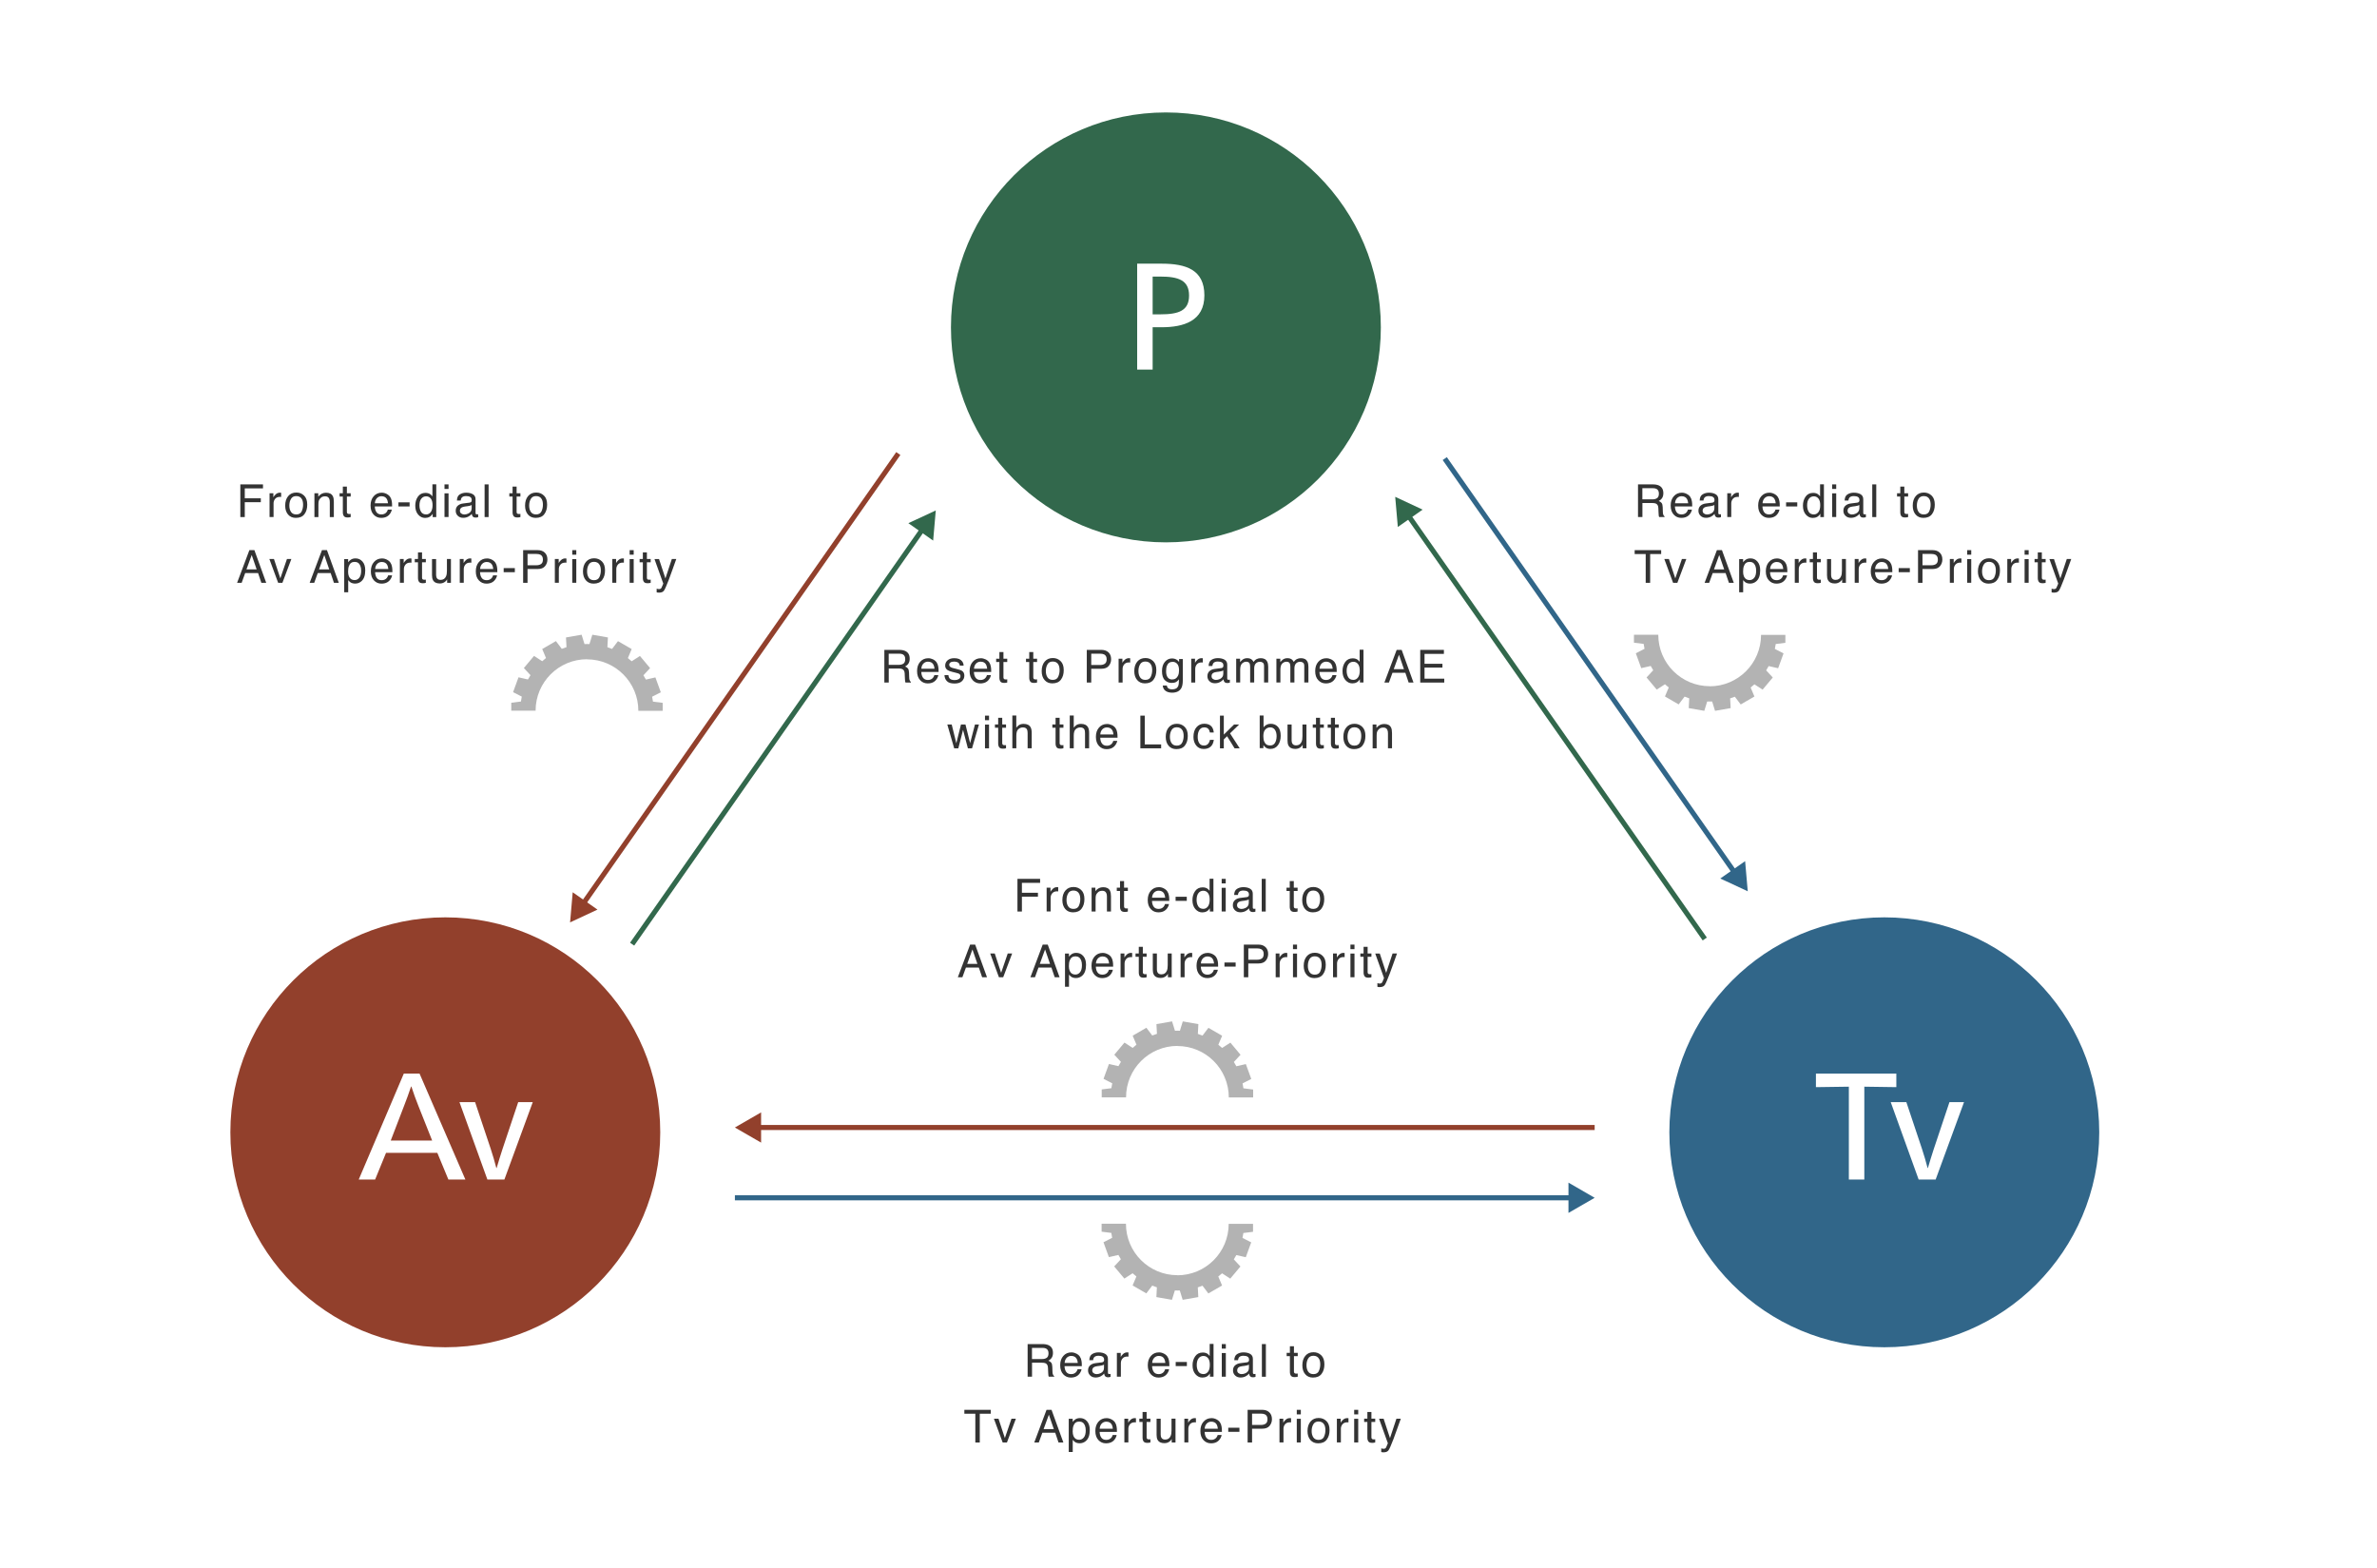 <?xml version="1.0" encoding="UTF-8"?>
<svg id="_レイヤー_2" data-name="レイヤー 2" xmlns="http://www.w3.org/2000/svg" width="470" height="310" viewBox="0 0 470 310">
  <defs>
    <style>
      .cls-1 {
        stroke: #32684c;
      }

      .cls-1, .cls-2, .cls-3 {
        fill: none;
        stroke-miterlimit: 10;
      }

      .cls-2 {
        stroke: #92402c;
      }

      .cls-4 {
        fill: #b3b3b3;
      }

      .cls-5 {
        fill: #92402c;
      }

      .cls-3 {
        stroke: #316689;
      }

      .cls-6 {
        fill: #fff;
      }

      .cls-7 {
        fill: #316689;
      }

      .cls-8 {
        fill: #32684c;
      }

      .cls-9 {
        fill: #333;
      }
    </style>
  </defs>
  <g id="_レイヤー_1-2" data-name="レイヤー 1">
    <rect class="cls-6" width="470" height="310"/>
    <circle class="cls-8" cx="230.53" cy="64.73" r="42.5"/>
    <path class="cls-6" d="M229.68,52.13c4.8,0,8.46,1.17,8.46,6.27s-4.14,6.3-8.46,6.3h-1.77v8.37h-3.06v-20.94h4.83ZM227.91,62.15h1.5c3.66,0,5.7-.72,5.7-3.72s-2.04-3.75-5.73-3.75h-1.47v7.47Z"/>
    <g>
      <circle class="cls-7" cx="372.58" cy="223.87" r="42.5"/>
      <g>
        <path class="cls-6" d="M365.57,233.21v-18.36l-6.51.09v-2.67h15.9v2.67l-6.33-.09v18.36h-3.06Z"/>
        <path class="cls-6" d="M380.06,227.24c.33.96.81,2.64,1.08,3.69h.06c.3-1.05.84-2.79,1.14-3.69l3.12-9.33h2.88l-5.61,15.3h-3.36l-5.52-15.3h3.09l3.12,9.33Z"/>
      </g>
    </g>
    <g>
      <circle class="cls-5" cx="88.05" cy="223.87" r="42.5"/>
      <g>
        <path class="cls-6" d="M92.02,233.21h-3.36l-2.19-5.28h-10.14l-2.16,5.28h-3.24l8.91-20.94h3.12l9.06,20.94ZM82.72,218.63c-.36-.87-1.05-2.76-1.38-3.81h-.06c-.33,1.05-1.02,2.88-1.38,3.81l-2.64,6.87h8.19l-2.73-6.87Z"/>
        <path class="cls-6" d="M97.06,227.24c.33.96.81,2.64,1.08,3.69h.06c.3-1.05.84-2.79,1.14-3.69l3.12-9.33h2.88l-5.61,15.3h-3.36l-5.52-15.3h3.09l3.12,9.33Z"/>
      </g>
    </g>
    <g>
      <line class="cls-2" x1="115.19" y1="178.84" x2="177.62" y2="89.67"/>
      <polygon class="cls-5" points="118.14 179.84 112.72 182.37 113.24 176.41 118.14 179.84"/>
    </g>
    <g>
      <line class="cls-1" x1="124.99" y1="186.67" x2="182.56" y2="104.44"/>
      <polygon class="cls-8" points="184.51 106.88 185.03 100.92 179.61 103.44 184.51 106.88"/>
    </g>
    <g>
      <line class="cls-2" x1="149.62" y1="222.92" x2="315.31" y2="222.92"/>
      <polygon class="cls-5" points="150.49 225.91 145.31 222.92 150.49 219.93 150.49 225.91"/>
    </g>
    <g>
      <line class="cls-3" x1="145.31" y1="236.82" x2="311.01" y2="236.82"/>
      <polygon class="cls-7" points="310.13 239.81 315.31 236.82 310.13 233.82 310.13 239.81"/>
    </g>
    <g>
      <line class="cls-3" x1="343.11" y1="172.69" x2="285.67" y2="90.67"/>
      <polygon class="cls-7" points="345.06 170.26 345.58 176.22 340.15 173.69 345.06 170.26"/>
    </g>
    <g>
      <line class="cls-1" x1="337.08" y1="185.65" x2="278.34" y2="101.76"/>
      <polygon class="cls-8" points="281.29 100.76 275.87 98.23 276.39 104.19 281.29 100.76"/>
    </g>
    <g>
      <path class="cls-9" d="M47.52,95.77h4.48v.79h-3.6v1.96h3.17v.77h-3.17v2.94h-.88v-6.46Z"/>
      <path class="cls-9" d="M53.3,97.52h.75v.81c.06-.16.21-.35.45-.58.24-.23.52-.34.83-.34.01,0,.04,0,.08,0s.09,0,.18.02v.83s-.09-.01-.13-.02c-.04,0-.08,0-.13,0-.4,0-.7.13-.92.38-.21.26-.32.55-.32.89v2.71h-.79v-4.71Z"/>
      <path class="cls-9" d="M60.13,97.99c.42.4.62,1,.62,1.78s-.18,1.38-.55,1.88c-.37.5-.94.74-1.71.74-.64,0-1.15-.22-1.53-.66s-.57-1.03-.57-1.76c0-.79.2-1.42.6-1.89.4-.47.93-.7,1.61-.7.6,0,1.11.2,1.53.61ZM59.64,101.12c.19-.4.29-.84.29-1.32,0-.44-.07-.8-.21-1.07-.22-.43-.6-.65-1.14-.65-.48,0-.83.18-1.04.55-.22.37-.33.81-.33,1.33s.11.92.33,1.25c.22.33.56.5,1.04.5.52,0,.87-.2,1.07-.59Z"/>
      <path class="cls-9" d="M62.18,97.52h.75v.67c.22-.27.46-.47.71-.59s.53-.18.83-.18c.67,0,1.12.23,1.35.7.13.25.19.62.19,1.09v3.02h-.8v-2.97c0-.29-.04-.52-.13-.69-.14-.29-.4-.44-.77-.44-.19,0-.34.02-.46.06-.22.06-.41.19-.57.39-.13.16-.22.32-.26.48-.04.17-.06.4-.06.71v2.46h-.79v-4.71Z"/>
      <path class="cls-9" d="M67.79,96.21h.8v1.31h.75v.65h-.75v3.07c0,.16.06.27.17.33.06.03.16.05.31.05.04,0,.08,0,.12,0,.04,0,.1,0,.15-.02v.63c-.09.03-.19.04-.28.06s-.2.02-.32.02c-.37,0-.62-.09-.75-.28-.13-.19-.2-.43-.2-.74v-3.12h-.64v-.65h.64v-1.31Z"/>
      <path class="cls-9" d="M76.44,97.65c.31.16.55.36.71.61.16.24.26.51.31.83.05.22.07.56.07,1.04h-3.42c.01.48.13.86.34,1.15s.53.43.97.43c.41,0,.74-.14.98-.41.14-.16.23-.34.29-.55h.78c-.02.17-.09.37-.2.58-.12.21-.25.39-.39.52-.24.23-.53.39-.88.47-.19.05-.4.07-.64.07-.58,0-1.08-.21-1.48-.64-.41-.43-.61-1.02-.61-1.79s.2-1.37.61-1.84c.41-.47.94-.71,1.6-.71.33,0,.65.08.97.24ZM76.72,99.5c-.03-.34-.11-.62-.22-.82-.22-.38-.57-.57-1.08-.57-.36,0-.66.13-.91.39-.24.26-.37.6-.39,1h2.59Z"/>
      <path class="cls-9" d="M78.78,99.32h2.21v.81h-2.21v-.81Z"/>
      <path class="cls-9" d="M85.02,97.67c.14.09.3.24.48.46v-2.38h.76v6.48h-.71v-.65c-.18.29-.4.5-.65.63s-.54.19-.86.19c-.52,0-.97-.22-1.36-.66-.38-.44-.57-1.03-.57-1.76,0-.69.17-1.28.52-1.78.35-.5.85-.75,1.49-.75.36,0,.66.08.9.23ZM83.26,101.2c.21.34.55.51,1.02.51.36,0,.66-.16.9-.47.23-.32.35-.77.35-1.36s-.12-1.03-.36-1.32c-.24-.29-.54-.43-.9-.43-.4,0-.72.15-.96.46-.25.3-.37.75-.37,1.34,0,.5.11.93.32,1.27Z"/>
      <path class="cls-9" d="M87.89,95.77h.8v.9h-.8v-.9ZM87.89,97.54h.8v4.68h-.8v-4.68Z"/>
      <path class="cls-9" d="M92.86,99.38c.18-.02.3-.1.36-.23.04-.07.05-.17.05-.3,0-.27-.1-.47-.29-.59-.19-.12-.47-.18-.82-.18-.41,0-.71.11-.88.33-.1.12-.16.31-.19.55h-.74c.01-.58.2-.99.56-1.21s.78-.34,1.26-.34c.55,0,1,.11,1.35.32.34.21.51.54.51.98v2.71c0,.08.02.15.05.2s.11.07.21.07c.04,0,.08,0,.12,0,.04,0,.09-.01.14-.02v.58c-.12.04-.22.06-.28.07s-.15.01-.26.01c-.27,0-.47-.1-.59-.29-.06-.1-.11-.25-.14-.44-.16.21-.39.39-.69.55-.3.15-.63.23-1,.23-.44,0-.79-.13-1.07-.4-.28-.26-.41-.6-.41-.99,0-.44.14-.77.41-1.01s.63-.39,1.07-.44l1.26-.16ZM91.2,101.52c.17.13.37.2.59.2.28,0,.55-.06.81-.19.44-.21.66-.56.66-1.05v-.64c-.1.06-.22.11-.37.15-.15.04-.3.07-.45.09l-.48.06c-.29.04-.5.1-.65.18-.25.14-.37.36-.37.66,0,.23.08.41.25.54Z"/>
      <path class="cls-9" d="M95.82,95.77h.79v6.46h-.79v-6.46Z"/>
      <path class="cls-9" d="M101.35,96.21h.8v1.31h.75v.65h-.75v3.07c0,.16.05.27.17.33.06.03.16.05.31.05.04,0,.08,0,.12,0,.04,0,.09,0,.15-.02v.63c-.09.03-.19.04-.28.06-.1.01-.2.02-.32.02-.37,0-.62-.09-.75-.28-.13-.19-.2-.43-.2-.74v-3.12h-.64v-.65h.64v-1.31Z"/>
      <path class="cls-9" d="M107.56,97.99c.42.4.62,1,.62,1.78s-.18,1.38-.55,1.88c-.37.5-.94.74-1.71.74-.64,0-1.15-.22-1.53-.66-.38-.44-.57-1.03-.57-1.76,0-.79.2-1.42.6-1.89.4-.47.93-.7,1.61-.7.6,0,1.11.2,1.53.61ZM107.06,101.12c.19-.4.29-.84.29-1.32,0-.44-.07-.8-.21-1.07-.22-.43-.6-.65-1.14-.65-.48,0-.83.18-1.04.55-.22.37-.33.81-.33,1.33s.11.92.33,1.25c.22.33.56.5,1.03.5.52,0,.88-.2,1.07-.59Z"/>
      <path class="cls-9" d="M49.31,108.77h.99l2.34,6.46h-.96l-.65-1.93h-2.55l-.7,1.93h-.9l2.43-6.46ZM50.75,112.58l-.98-2.85-1.04,2.85h2.02Z"/>
      <path class="cls-9" d="M54.17,110.52l1.26,3.83,1.31-3.83h.87l-1.77,4.71h-.84l-1.74-4.71h.92Z"/>
      <path class="cls-9" d="M63.66,108.77h.99l2.34,6.46h-.96l-.65-1.93h-2.55l-.7,1.93h-.9l2.43-6.46ZM65.1,112.58l-.98-2.85-1.04,2.85h2.02Z"/>
      <path class="cls-9" d="M68.07,110.54h.77v.62c.16-.21.33-.38.52-.5.27-.18.58-.26.94-.26.54,0,.99.2,1.36.61.37.41.56.99.56,1.75,0,1.03-.27,1.76-.81,2.2-.34.28-.74.42-1.19.42-.36,0-.65-.08-.9-.23-.14-.09-.3-.24-.47-.45v2.4h-.79v-6.56ZM71.04,114.23c.25-.31.37-.77.37-1.39,0-.38-.05-.7-.16-.97-.21-.52-.58-.78-1.13-.78s-.93.27-1.13.82c-.11.29-.16.67-.16,1.12,0,.36.05.67.16.93.21.49.58.73,1.13.73.37,0,.68-.16.92-.46Z"/>
      <path class="cls-9" d="M76.5,110.65c.31.16.55.36.71.61.16.24.26.51.31.83.05.22.07.56.07,1.04h-3.42c.02.48.13.86.34,1.15s.53.43.97.43c.41,0,.74-.14.98-.41.14-.16.23-.34.29-.55h.78c-.02.17-.09.37-.2.58-.12.21-.25.39-.39.52-.24.23-.53.39-.88.47-.19.05-.4.07-.64.07-.58,0-1.08-.21-1.48-.64-.41-.43-.61-1.02-.61-1.79s.2-1.37.61-1.84.94-.71,1.6-.71c.33,0,.65.08.97.24ZM76.78,112.5c-.03-.34-.11-.62-.22-.82-.21-.38-.57-.57-1.08-.57-.36,0-.66.13-.91.39-.24.26-.37.6-.39,1h2.59Z"/>
      <path class="cls-9" d="M79.07,110.52h.75v.81c.06-.16.21-.35.45-.58.24-.23.52-.34.83-.34.01,0,.04,0,.08,0s.09,0,.18.02v.83s-.09-.01-.13-.02c-.04,0-.08,0-.13,0-.4,0-.7.13-.92.38-.21.26-.32.55-.32.89v2.71h-.79v-4.71Z"/>
      <path class="cls-9" d="M82.65,109.21h.8v1.31h.75v.65h-.75v3.07c0,.16.05.27.17.33.06.03.16.05.31.05.04,0,.08,0,.12,0,.04,0,.09,0,.15-.02v.63c-.09.03-.19.04-.28.06-.1.01-.2.02-.32.02-.37,0-.62-.09-.75-.28-.13-.19-.2-.43-.2-.74v-3.12h-.64v-.65h.64v-1.31Z"/>
      <path class="cls-9" d="M86.23,110.52v3.12c0,.24.04.44.11.59.14.28.39.42.77.42.54,0,.9-.25,1.1-.74.11-.26.16-.62.16-1.08v-2.31h.79v4.71h-.75v-.69c-.09.18-.22.33-.37.45-.3.25-.66.37-1.08.37-.66,0-1.11-.22-1.35-.67-.13-.24-.19-.56-.19-.96v-3.2h.81Z"/>
      <path class="cls-9" d="M90.92,110.52h.75v.81c.06-.16.21-.35.45-.58.24-.23.52-.34.83-.34.01,0,.04,0,.07,0,.04,0,.1,0,.18.02v.83s-.09-.01-.13-.02c-.04,0-.08,0-.13,0-.4,0-.71.13-.92.38-.21.26-.32.55-.32.89v2.71h-.79v-4.71Z"/>
      <path class="cls-9" d="M97.25,110.65c.31.16.55.36.71.61.16.24.26.51.31.83.05.22.07.56.07,1.04h-3.42c.01.48.13.86.34,1.15s.53.43.97.43c.41,0,.74-.14.98-.41.14-.16.23-.34.29-.55h.78c-.02.17-.09.37-.2.58-.12.21-.25.39-.39.52-.24.23-.53.39-.88.47-.19.05-.4.07-.64.07-.58,0-1.08-.21-1.48-.64-.41-.43-.61-1.02-.61-1.79s.2-1.37.61-1.84c.41-.47.94-.71,1.6-.71.33,0,.65.08.97.24ZM97.53,112.5c-.03-.34-.11-.62-.22-.82-.22-.38-.57-.57-1.08-.57-.36,0-.66.13-.91.39-.24.26-.37.6-.39,1h2.59Z"/>
      <path class="cls-9" d="M99.59,112.32h2.21v.81h-2.21v-.81Z"/>
      <path class="cls-9" d="M103.44,108.77h2.89c.57,0,1.03.16,1.38.49.35.32.53.78.53,1.36,0,.5-.16.94-.47,1.32-.31.37-.79.56-1.44.56h-2.02v2.73h-.87v-6.46ZM106.83,109.66c-.19-.09-.46-.14-.79-.14h-1.73v2.24h1.73c.39,0,.71-.08.95-.25.24-.17.36-.46.36-.88,0-.47-.17-.8-.52-.97Z"/>
      <path class="cls-9" d="M109.72,110.52h.75v.81c.06-.16.21-.35.45-.58.24-.23.52-.34.83-.34.01,0,.04,0,.07,0s.1,0,.18.02v.83s-.09-.01-.13-.02c-.04,0-.08,0-.13,0-.4,0-.71.13-.92.38-.21.26-.32.55-.32.89v2.71h-.79v-4.71Z"/>
      <path class="cls-9" d="M113.15,108.77h.8v.9h-.8v-.9ZM113.15,110.54h.8v4.68h-.8v-4.68Z"/>
      <path class="cls-9" d="M119.01,110.99c.42.4.62,1,.62,1.78s-.18,1.38-.55,1.88c-.37.5-.94.74-1.71.74-.64,0-1.15-.22-1.53-.66-.38-.44-.57-1.03-.57-1.76,0-.79.2-1.42.6-1.89.4-.47.93-.7,1.61-.7.6,0,1.11.2,1.53.61ZM118.51,114.12c.19-.4.29-.84.29-1.32,0-.44-.07-.8-.21-1.07-.22-.43-.6-.65-1.14-.65-.48,0-.83.18-1.04.55-.22.37-.33.81-.33,1.33s.11.92.33,1.25c.22.33.56.5,1.03.5.52,0,.87-.2,1.07-.59Z"/>
      <path class="cls-9" d="M121.07,110.52h.75v.81c.06-.16.21-.35.45-.58.24-.23.52-.34.83-.34.02,0,.04,0,.08,0s.09,0,.18.02v.83s-.09-.01-.13-.02c-.04,0-.08,0-.13,0-.4,0-.71.13-.92.38-.21.26-.32.55-.32.89v2.71h-.79v-4.71Z"/>
      <path class="cls-9" d="M124.5,108.77h.8v.9h-.8v-.9ZM124.5,110.54h.8v4.68h-.8v-4.68Z"/>
      <path class="cls-9" d="M127.11,109.21h.8v1.31h.75v.65h-.75v3.07c0,.16.05.27.17.33.06.03.16.05.31.05.04,0,.08,0,.12,0,.04,0,.09,0,.15-.02v.63c-.09.03-.19.04-.28.06-.1.01-.2.02-.32.02-.37,0-.62-.09-.75-.28-.13-.19-.2-.43-.2-.74v-3.12h-.64v-.65h.64v-1.31Z"/>
      <path class="cls-9" d="M132.84,110.52h.88c-.11.3-.36.99-.74,2.07-.29.81-.53,1.47-.72,1.98-.46,1.2-.78,1.93-.97,2.2s-.51.4-.97.4c-.11,0-.2,0-.26-.01-.06,0-.13-.03-.22-.05v-.72c.14.04.24.06.3.07.06,0,.12.01.16.01.15,0,.25-.02.32-.07.07-.05.13-.11.17-.18.02-.02.07-.14.16-.36.09-.22.16-.38.2-.48l-1.74-4.85h.9l1.26,3.83,1.27-3.83Z"/>
    </g>
    <g>
      <path class="cls-9" d="M201.18,173.76h4.48v.79h-3.6v1.96h3.17v.77h-3.17v2.94h-.88v-6.46Z"/>
      <path class="cls-9" d="M206.96,175.51h.75v.81c.06-.16.21-.35.45-.58.24-.23.52-.34.83-.34.01,0,.04,0,.07,0s.1,0,.18.02v.83s-.09-.01-.13-.02-.08,0-.13,0c-.4,0-.7.13-.92.38-.21.26-.32.55-.32.89v2.71h-.79v-4.71Z"/>
      <path class="cls-9" d="M213.8,175.98c.42.4.62,1,.62,1.78s-.18,1.38-.55,1.88c-.37.5-.94.74-1.71.74-.64,0-1.15-.22-1.53-.66-.38-.44-.57-1.03-.57-1.76,0-.79.2-1.42.6-1.89.4-.47.93-.7,1.61-.7.6,0,1.11.2,1.53.61ZM213.31,179.11c.19-.4.29-.84.29-1.32,0-.44-.07-.8-.21-1.07-.22-.43-.6-.65-1.14-.65-.48,0-.83.18-1.04.55-.22.37-.33.81-.33,1.33s.11.92.33,1.25c.22.33.56.5,1.04.5.52,0,.87-.2,1.07-.59Z"/>
      <path class="cls-9" d="M215.84,175.51h.75v.67c.22-.27.46-.47.71-.59.25-.12.53-.18.83-.18.67,0,1.12.23,1.35.7.13.25.19.62.19,1.09v3.02h-.8v-2.97c0-.29-.04-.52-.13-.69-.14-.29-.4-.44-.76-.44-.19,0-.34.02-.46.06-.22.06-.41.19-.57.39-.13.16-.22.32-.26.48-.04.17-.06.4-.06.71v2.46h-.79v-4.71Z"/>
      <path class="cls-9" d="M221.46,174.2h.8v1.31h.75v.65h-.75v3.07c0,.16.06.27.17.33.06.03.16.05.31.05.04,0,.08,0,.12,0,.04,0,.1,0,.15-.02v.63c-.09.03-.19.04-.28.06-.1.01-.21.02-.32.02-.37,0-.62-.09-.75-.28-.13-.19-.2-.43-.2-.74v-3.12h-.64v-.65h.64v-1.31Z"/>
      <path class="cls-9" d="M230.11,175.64c.31.16.55.36.71.61.16.24.26.51.31.83.05.22.07.56.07,1.04h-3.42c.02.48.13.86.34,1.15s.53.43.97.43c.41,0,.74-.14.98-.41.14-.16.23-.34.29-.55h.78c-.02.17-.09.37-.2.58-.12.21-.25.39-.39.52-.24.23-.53.39-.88.47-.19.05-.4.07-.64.07-.58,0-1.08-.21-1.48-.64-.41-.43-.61-1.02-.61-1.79s.2-1.37.61-1.84.94-.71,1.6-.71c.33,0,.65.08.97.24ZM230.39,177.49c-.03-.34-.11-.62-.22-.82-.21-.38-.57-.57-1.08-.57-.36,0-.66.13-.91.39-.24.26-.37.6-.39,1h2.59Z"/>
      <path class="cls-9" d="M232.45,177.3h2.21v.81h-2.21v-.81Z"/>
      <path class="cls-9" d="M238.69,175.66c.14.09.3.24.48.46v-2.38h.76v6.48h-.71v-.65c-.18.29-.4.5-.65.63-.25.13-.54.19-.86.19-.52,0-.97-.22-1.36-.66-.38-.44-.57-1.03-.57-1.76,0-.69.17-1.28.52-1.78.35-.5.85-.75,1.5-.75.36,0,.66.08.9.23ZM236.92,179.18c.21.34.55.51,1.02.51.36,0,.66-.16.9-.47.23-.32.35-.77.35-1.36s-.12-1.03-.36-1.32c-.24-.29-.54-.43-.9-.43-.4,0-.72.15-.96.46s-.37.75-.37,1.34c0,.5.11.93.32,1.27Z"/>
      <path class="cls-9" d="M241.56,173.76h.8v.9h-.8v-.9ZM241.56,175.53h.8v4.68h-.8v-4.68Z"/>
      <path class="cls-9" d="M246.53,177.37c.18-.02.3-.1.37-.23.04-.07.05-.17.05-.3,0-.27-.1-.47-.29-.59-.19-.12-.47-.18-.82-.18-.41,0-.71.11-.88.33-.1.12-.16.31-.19.55h-.74c.01-.58.2-.99.56-1.21s.78-.34,1.26-.34c.55,0,1,.11,1.35.32.34.21.51.54.51.98v2.71c0,.08.02.15.05.2.03.05.1.07.21.07.04,0,.08,0,.12,0,.04,0,.09-.01.14-.02v.58c-.12.04-.22.06-.28.07s-.15.01-.26.01c-.27,0-.47-.1-.59-.29-.06-.1-.11-.25-.14-.44-.16.21-.39.39-.7.55-.3.15-.63.23-1,.23-.44,0-.79-.13-1.07-.4-.28-.26-.42-.6-.42-.99,0-.44.14-.77.41-1.01.27-.24.63-.39,1.07-.44l1.26-.16ZM244.86,179.51c.17.13.37.2.59.2.28,0,.55-.06.81-.19.44-.21.66-.56.66-1.05v-.64c-.1.06-.22.11-.37.15-.15.04-.3.07-.45.09l-.48.06c-.29.04-.5.1-.65.18-.25.14-.37.36-.37.66,0,.23.08.41.25.54Z"/>
      <path class="cls-9" d="M249.48,173.76h.79v6.46h-.79v-6.46Z"/>
      <path class="cls-9" d="M255.02,174.2h.8v1.31h.75v.65h-.75v3.07c0,.16.06.27.17.33.06.03.16.05.31.05.04,0,.08,0,.12,0s.1,0,.15-.02v.63c-.09.03-.19.04-.28.06s-.2.02-.32.02c-.37,0-.62-.09-.75-.28-.13-.19-.2-.43-.2-.74v-3.12h-.64v-.65h.64v-1.31Z"/>
      <path class="cls-9" d="M261.22,175.98c.42.4.62,1,.62,1.78s-.18,1.38-.55,1.88c-.37.5-.94.74-1.71.74-.64,0-1.15-.22-1.53-.66-.38-.44-.57-1.03-.57-1.76,0-.79.2-1.42.6-1.89.4-.47.93-.7,1.61-.7.6,0,1.11.2,1.53.61ZM260.73,179.11c.19-.4.29-.84.29-1.32,0-.44-.07-.8-.21-1.07-.22-.43-.6-.65-1.14-.65-.48,0-.83.18-1.04.55-.22.37-.33.81-.33,1.33s.11.92.33,1.25c.22.33.56.5,1.03.5.52,0,.87-.2,1.07-.59Z"/>
      <path class="cls-9" d="M191.83,186.76h.99l2.34,6.46h-.96l-.66-1.93h-2.55l-.7,1.93h-.9l2.43-6.46ZM193.26,190.57l-.98-2.85-1.04,2.85h2.02Z"/>
      <path class="cls-9" d="M196.69,188.51l1.26,3.83,1.31-3.83h.87l-1.77,4.71h-.84l-1.73-4.71h.92Z"/>
      <path class="cls-9" d="M206.18,186.76h.99l2.34,6.46h-.96l-.66-1.93h-2.55l-.7,1.93h-.9l2.43-6.46ZM207.62,190.57l-.98-2.85-1.04,2.85h2.02Z"/>
      <path class="cls-9" d="M210.59,188.53h.77v.62c.16-.21.33-.38.52-.5.27-.18.58-.26.94-.26.53,0,.99.2,1.36.61.37.41.56.99.56,1.75,0,1.03-.27,1.76-.81,2.2-.34.28-.74.42-1.19.42-.36,0-.65-.08-.9-.23-.14-.09-.3-.24-.47-.45v2.4h-.79v-6.56ZM213.56,192.22c.25-.31.37-.77.37-1.39,0-.38-.05-.7-.16-.97-.21-.52-.58-.78-1.13-.78s-.93.27-1.13.82c-.11.29-.16.67-.16,1.12,0,.36.05.67.16.93.21.49.58.73,1.13.73.37,0,.68-.16.92-.46Z"/>
      <path class="cls-9" d="M219.01,188.64c.31.16.55.36.71.61.16.24.26.51.31.83.05.22.07.56.07,1.04h-3.42c.01.48.13.86.34,1.15.21.29.53.43.97.43.41,0,.74-.14.98-.41.14-.16.23-.34.29-.55h.78c-.02.17-.09.37-.21.58-.12.21-.24.39-.39.52-.24.23-.53.39-.89.47-.19.05-.4.07-.64.07-.58,0-1.08-.21-1.48-.64-.4-.43-.61-1.02-.61-1.79s.2-1.37.61-1.84.94-.71,1.6-.71c.33,0,.65.08.96.24ZM219.3,190.49c-.03-.34-.11-.62-.22-.82-.22-.38-.57-.57-1.08-.57-.36,0-.66.13-.91.39-.24.26-.37.6-.39,1h2.59Z"/>
      <path class="cls-9" d="M221.58,188.51h.75v.81c.06-.16.21-.35.45-.58.24-.23.52-.34.83-.34.01,0,.04,0,.07,0s.1,0,.18.02v.83s-.09-.01-.13-.02c-.04,0-.08,0-.13,0-.4,0-.71.13-.92.38-.21.26-.32.55-.32.89v2.71h-.79v-4.71Z"/>
      <path class="cls-9" d="M225.17,187.2h.8v1.31h.75v.65h-.75v3.07c0,.16.06.27.17.33.06.03.16.05.31.05.04,0,.08,0,.12,0,.04,0,.1,0,.15-.02v.63c-.09.03-.19.04-.28.06-.1.01-.21.02-.32.02-.37,0-.62-.09-.75-.28-.13-.19-.2-.43-.2-.74v-3.12h-.64v-.65h.64v-1.31Z"/>
      <path class="cls-9" d="M228.75,188.51v3.12c0,.24.04.44.11.59.14.28.39.42.77.42.54,0,.9-.25,1.1-.74.11-.26.16-.62.16-1.08v-2.31h.79v4.71h-.75v-.69c-.09.18-.22.33-.37.45-.3.25-.66.37-1.08.37-.66,0-1.11-.22-1.35-.67-.13-.24-.19-.56-.19-.96v-3.2h.81Z"/>
      <path class="cls-9" d="M233.44,188.51h.75v.81c.06-.16.21-.35.45-.58.24-.23.52-.34.83-.34.01,0,.04,0,.08,0s.09,0,.18.02v.83s-.09-.01-.13-.02c-.04,0-.08,0-.13,0-.4,0-.7.13-.92.38-.21.26-.32.55-.32.89v2.71h-.79v-4.71Z"/>
      <path class="cls-9" d="M239.77,188.64c.31.16.55.36.71.61.16.24.26.51.31.83.05.22.07.56.07,1.04h-3.42c.01.48.13.86.34,1.15.21.29.53.43.97.43.41,0,.74-.14.98-.41.14-.16.23-.34.29-.55h.78c-.02.17-.09.37-.2.58-.12.21-.25.39-.39.52-.24.23-.53.39-.89.47-.19.05-.4.07-.64.07-.58,0-1.08-.21-1.48-.64-.4-.43-.61-1.02-.61-1.79s.2-1.37.61-1.84c.41-.47.94-.71,1.6-.71.33,0,.65.08.96.24ZM240.05,190.49c-.03-.34-.11-.62-.22-.82-.21-.38-.57-.57-1.08-.57-.36,0-.66.13-.91.39-.24.26-.37.6-.39,1h2.59Z"/>
      <path class="cls-9" d="M242.11,190.3h2.21v.81h-2.21v-.81Z"/>
      <path class="cls-9" d="M245.95,186.76h2.89c.57,0,1.03.16,1.38.49.35.32.53.78.53,1.36,0,.5-.16.94-.47,1.32-.31.37-.79.56-1.44.56h-2.02v2.73h-.88v-6.46ZM249.35,187.65c-.19-.09-.46-.14-.79-.14h-1.73v2.24h1.73c.39,0,.71-.08.95-.25s.36-.46.36-.88c0-.47-.17-.8-.52-.97Z"/>
      <path class="cls-9" d="M252.24,188.51h.75v.81c.06-.16.21-.35.45-.58.24-.23.52-.34.83-.34.01,0,.04,0,.08,0s.09,0,.18.02v.83s-.09-.01-.13-.02c-.04,0-.08,0-.13,0-.4,0-.7.13-.92.38-.21.26-.32.55-.32.89v2.71h-.79v-4.71Z"/>
      <path class="cls-9" d="M255.66,186.76h.8v.9h-.8v-.9ZM255.66,188.53h.8v4.68h-.8v-4.68Z"/>
      <path class="cls-9" d="M261.52,188.98c.42.4.62,1,.62,1.78s-.18,1.38-.55,1.88c-.37.5-.94.74-1.71.74-.64,0-1.15-.22-1.53-.66-.38-.44-.57-1.03-.57-1.76,0-.79.2-1.42.6-1.89.4-.47.93-.7,1.61-.7.6,0,1.11.2,1.53.61ZM261.03,192.11c.19-.4.29-.84.29-1.32,0-.44-.07-.8-.21-1.07-.22-.43-.6-.65-1.14-.65-.48,0-.83.18-1.04.55-.22.37-.33.81-.33,1.33s.11.92.33,1.25c.22.33.56.5,1.04.5.52,0,.87-.2,1.07-.59Z"/>
      <path class="cls-9" d="M263.59,188.51h.75v.81c.06-.16.21-.35.45-.58.24-.23.52-.34.83-.34.01,0,.04,0,.07,0s.1,0,.18.02v.83s-.09-.01-.13-.02-.08,0-.13,0c-.4,0-.7.13-.92.38-.21.26-.32.55-.32.89v2.71h-.79v-4.71Z"/>
      <path class="cls-9" d="M267.02,186.76h.8v.9h-.8v-.9ZM267.02,188.53h.8v4.68h-.8v-4.68Z"/>
      <path class="cls-9" d="M269.62,187.2h.8v1.31h.75v.65h-.75v3.07c0,.16.06.27.17.33.06.03.16.05.31.05.04,0,.08,0,.12,0,.04,0,.1,0,.15-.02v.63c-.09.03-.19.04-.28.06-.1.01-.21.02-.32.02-.37,0-.62-.09-.75-.28-.13-.19-.2-.43-.2-.74v-3.12h-.64v-.65h.64v-1.31Z"/>
      <path class="cls-9" d="M275.36,188.51h.87c-.11.3-.36.99-.74,2.07-.29.81-.53,1.47-.72,1.98-.46,1.2-.78,1.93-.97,2.2-.19.26-.51.4-.97.4-.11,0-.2,0-.26-.01s-.13-.03-.22-.05v-.72c.14.04.24.06.3.07.06,0,.12.01.16.01.15,0,.25-.02.32-.07.07-.05.13-.11.17-.18.01-.02.07-.14.16-.36.09-.22.16-.38.2-.48l-1.74-4.85h.9l1.26,3.83,1.27-3.83Z"/>
    </g>
    <g>
      <path class="cls-9" d="M323.87,95.77h2.93c.48,0,.88.07,1.2.21.59.28.89.78.89,1.53,0,.39-.08.7-.24.95-.16.25-.38.44-.67.59.25.1.44.24.57.4.13.17.2.44.21.81l.03.87c0,.25.03.43.06.55.05.21.15.34.28.4v.14h-1.07c-.03-.06-.05-.13-.07-.21s-.03-.26-.04-.51l-.05-1.08c-.02-.42-.17-.7-.46-.85-.16-.08-.42-.12-.76-.12h-1.93v2.77h-.87v-6.46ZM326.71,98.73c.4,0,.71-.08.95-.25.23-.16.35-.46.35-.89,0-.46-.16-.77-.49-.94-.17-.09-.41-.13-.7-.13h-2.08v2.21h1.97Z"/>
      <path class="cls-9" d="M333.51,97.65c.31.16.55.36.71.61.16.24.26.51.31.83.05.22.07.56.07,1.04h-3.42c.01.48.13.86.34,1.15s.53.43.97.43c.41,0,.74-.14.98-.41.14-.16.23-.34.29-.55h.78c-.02.17-.09.37-.2.58-.12.21-.25.39-.39.52-.24.23-.53.39-.88.47-.19.05-.4.07-.64.07-.58,0-1.08-.21-1.48-.64-.4-.43-.61-1.02-.61-1.79s.2-1.37.61-1.84c.41-.47.94-.71,1.6-.71.33,0,.65.08.96.24ZM333.8,99.5c-.03-.34-.11-.62-.22-.82-.22-.38-.57-.57-1.08-.57-.36,0-.66.13-.91.39-.24.26-.37.6-.39,1h2.59Z"/>
      <path class="cls-9" d="M338.58,99.38c.18-.02.3-.1.37-.23.04-.07.05-.17.05-.3,0-.27-.1-.47-.29-.59-.19-.12-.47-.18-.82-.18-.41,0-.71.11-.88.33-.1.12-.16.31-.19.55h-.74c.01-.58.2-.99.56-1.21s.78-.34,1.26-.34c.55,0,1,.11,1.35.32.34.21.51.54.51.98v2.71c0,.08.02.15.05.2.03.05.1.07.21.07.04,0,.08,0,.12,0,.04,0,.09-.01.14-.02v.58c-.12.04-.22.06-.28.07s-.15.01-.26.01c-.27,0-.47-.1-.59-.29-.06-.1-.11-.25-.14-.44-.16.21-.39.39-.69.55-.3.15-.63.23-1,.23-.44,0-.79-.13-1.07-.4-.28-.26-.42-.6-.42-.99,0-.44.14-.77.41-1.01s.63-.39,1.07-.44l1.26-.16ZM336.92,101.52c.17.13.36.2.59.2.28,0,.55-.06.81-.19.44-.21.66-.56.66-1.05v-.64c-.1.06-.22.11-.37.15-.15.04-.3.07-.45.09l-.48.06c-.29.04-.5.1-.65.18-.25.14-.37.36-.37.66,0,.23.08.41.25.54Z"/>
      <path class="cls-9" d="M341.54,97.52h.75v.81c.06-.16.21-.35.45-.58.24-.23.52-.34.83-.34.01,0,.04,0,.07,0s.1,0,.18.02v.83s-.09-.01-.13-.02c-.04,0-.08,0-.13,0-.4,0-.7.13-.92.38-.21.26-.32.55-.32.89v2.71h-.79v-4.71Z"/>
      <path class="cls-9" d="M350.82,97.65c.31.16.55.36.71.61.16.24.26.51.31.83.05.22.07.56.07,1.04h-3.42c.01.48.13.86.34,1.15.21.29.53.43.97.43.41,0,.74-.14.98-.41.14-.16.23-.34.29-.55h.78c-.02.17-.09.37-.2.58-.12.21-.25.39-.39.52-.24.23-.53.39-.89.47-.19.05-.4.07-.64.07-.58,0-1.08-.21-1.48-.64-.41-.43-.61-1.02-.61-1.79s.2-1.37.61-1.84c.41-.47.94-.71,1.6-.71.33,0,.65.08.97.24ZM351.11,99.5c-.03-.34-.11-.62-.22-.82-.21-.38-.57-.57-1.08-.57-.36,0-.66.13-.91.39-.24.26-.37.6-.39,1h2.59Z"/>
      <path class="cls-9" d="M353.16,99.32h2.21v.81h-2.21v-.81Z"/>
      <path class="cls-9" d="M359.4,97.67c.14.09.3.24.48.46v-2.38h.76v6.48h-.71v-.65c-.18.29-.4.5-.65.63s-.54.19-.86.19c-.52,0-.97-.22-1.36-.66-.38-.44-.57-1.03-.57-1.76,0-.69.17-1.28.52-1.78.35-.5.85-.75,1.5-.75.36,0,.66.08.9.23ZM357.64,101.2c.21.34.55.51,1.02.51.36,0,.66-.16.9-.47.24-.32.35-.77.35-1.36s-.12-1.03-.36-1.32c-.24-.29-.54-.43-.9-.43-.4,0-.72.15-.96.46-.25.3-.37.75-.37,1.34,0,.5.11.93.32,1.27Z"/>
      <path class="cls-9" d="M362.27,95.77h.8v.9h-.8v-.9ZM362.27,97.54h.8v4.68h-.8v-4.68Z"/>
      <path class="cls-9" d="M367.24,99.38c.18-.02.3-.1.37-.23.04-.07.05-.17.05-.3,0-.27-.1-.47-.29-.59-.19-.12-.47-.18-.82-.18-.41,0-.71.11-.88.33-.1.12-.16.31-.19.55h-.74c.01-.58.2-.99.56-1.21.36-.23.78-.34,1.26-.34.55,0,1,.11,1.35.32.34.21.51.54.51.98v2.71c0,.08.02.15.05.2.03.05.1.07.21.07.04,0,.08,0,.12,0,.04,0,.09-.01.14-.02v.58c-.12.04-.22.06-.28.07s-.15.01-.26.01c-.27,0-.47-.1-.59-.29-.06-.1-.11-.25-.14-.44-.16.21-.39.39-.69.55-.3.15-.63.23-1,.23-.44,0-.79-.13-1.07-.4-.28-.26-.42-.6-.42-.99,0-.44.14-.77.41-1.01s.63-.39,1.07-.44l1.26-.16ZM365.58,101.52c.17.13.36.2.59.2.28,0,.55-.06.81-.19.44-.21.66-.56.66-1.05v-.64c-.1.06-.22.11-.37.15-.15.04-.3.07-.45.09l-.48.06c-.29.04-.5.1-.65.18-.25.14-.37.36-.37.66,0,.23.08.41.25.54Z"/>
      <path class="cls-9" d="M370.2,95.77h.79v6.46h-.79v-6.46Z"/>
      <path class="cls-9" d="M375.74,96.21h.8v1.31h.75v.65h-.75v3.07c0,.16.06.27.17.33.06.03.16.05.31.05.04,0,.08,0,.12,0s.1,0,.15-.02v.63c-.09.03-.19.04-.28.06-.1.01-.2.02-.32.02-.37,0-.62-.09-.75-.28-.13-.19-.2-.43-.2-.74v-3.12h-.64v-.65h.64v-1.31Z"/>
      <path class="cls-9" d="M381.94,97.99c.42.4.62,1,.62,1.78s-.18,1.38-.55,1.88c-.37.5-.94.74-1.71.74-.64,0-1.15-.22-1.53-.66s-.57-1.03-.57-1.76c0-.79.2-1.42.6-1.89.4-.47.93-.7,1.61-.7.6,0,1.11.2,1.53.61ZM381.45,101.12c.19-.4.29-.84.29-1.32,0-.44-.07-.8-.21-1.07-.22-.43-.6-.65-1.14-.65-.48,0-.83.18-1.04.55-.22.37-.33.81-.33,1.33s.11.92.33,1.25c.22.33.56.5,1.04.5.52,0,.87-.2,1.07-.59Z"/>
      <path class="cls-9" d="M328.46,108.77v.77h-2.18v5.69h-.88v-5.69h-2.18v-.77h5.23Z"/>
      <path class="cls-9" d="M329.99,110.52l1.26,3.83,1.31-3.83h.87l-1.77,4.71h-.84l-1.74-4.71h.92Z"/>
      <path class="cls-9" d="M339.49,108.77h.99l2.34,6.46h-.96l-.66-1.93h-2.55l-.7,1.93h-.9l2.43-6.46ZM340.92,112.58l-.98-2.85-1.04,2.85h2.02Z"/>
      <path class="cls-9" d="M343.89,110.54h.77v.62c.16-.21.33-.38.52-.5.27-.18.58-.26.94-.26.54,0,.99.2,1.36.61.37.41.56.99.56,1.75,0,1.03-.27,1.76-.81,2.2-.34.28-.74.42-1.19.42-.36,0-.65-.08-.9-.23-.14-.09-.3-.24-.47-.45v2.4h-.79v-6.56ZM346.87,114.23c.25-.31.37-.77.37-1.39,0-.38-.05-.7-.16-.97-.21-.52-.58-.78-1.13-.78s-.93.27-1.13.82c-.11.29-.16.67-.16,1.12,0,.36.05.67.16.93.21.49.58.73,1.13.73.37,0,.68-.16.92-.46Z"/>
      <path class="cls-9" d="M352.32,110.65c.31.16.55.36.71.61.16.24.26.51.31.83.05.22.07.56.07,1.04h-3.42c.01.48.13.86.34,1.15s.53.43.97.43c.41,0,.74-.14.98-.41.14-.16.23-.34.29-.55h.78c-.02.17-.09.37-.2.58-.12.21-.25.39-.39.52-.24.23-.53.39-.88.47-.19.05-.4.07-.64.07-.58,0-1.08-.21-1.48-.64-.4-.43-.61-1.02-.61-1.79s.2-1.37.61-1.84c.41-.47.94-.71,1.6-.71.33,0,.65.08.96.24ZM352.6,112.5c-.03-.34-.11-.62-.22-.82-.22-.38-.57-.57-1.08-.57-.36,0-.66.13-.91.39-.24.26-.37.6-.39,1h2.59Z"/>
      <path class="cls-9" d="M354.89,110.52h.75v.81c.06-.16.21-.35.45-.58.24-.23.52-.34.83-.34.01,0,.04,0,.07,0s.1,0,.18.02v.83s-.09-.01-.13-.02c-.04,0-.08,0-.13,0-.4,0-.7.13-.92.38-.21.26-.32.55-.32.89v2.71h-.79v-4.71Z"/>
      <path class="cls-9" d="M358.47,109.21h.8v1.31h.75v.65h-.75v3.07c0,.16.06.27.17.33.06.03.16.05.31.05.04,0,.08,0,.12,0s.1,0,.15-.02v.63c-.09.03-.19.04-.28.06-.1.01-.2.02-.32.02-.37,0-.62-.09-.75-.28-.13-.19-.2-.43-.2-.74v-3.12h-.64v-.65h.64v-1.31Z"/>
      <path class="cls-9" d="M362.06,110.52v3.12c0,.24.04.44.11.59.14.28.39.42.77.42.54,0,.9-.25,1.1-.74.11-.26.16-.62.16-1.08v-2.31h.79v4.71h-.75v-.69c-.09.18-.22.33-.37.45-.3.25-.66.37-1.08.37-.66,0-1.11-.22-1.35-.67-.13-.24-.19-.56-.19-.96v-3.2h.81Z"/>
      <path class="cls-9" d="M366.74,110.52h.75v.81c.06-.16.21-.35.45-.58.24-.23.52-.34.83-.34.01,0,.04,0,.07,0s.1,0,.18.02v.83s-.09-.01-.13-.02c-.04,0-.08,0-.13,0-.4,0-.7.13-.92.38-.21.26-.32.55-.32.89v2.71h-.79v-4.71Z"/>
      <path class="cls-9" d="M373.08,110.65c.31.16.55.36.71.61.16.24.26.51.31.83.05.22.07.56.07,1.04h-3.42c.01.48.13.86.34,1.15.21.29.53.43.97.43.41,0,.74-.14.98-.41.14-.16.23-.34.29-.55h.78c-.02.17-.09.37-.2.58-.12.21-.25.39-.39.52-.24.23-.53.39-.89.47-.19.05-.4.07-.64.07-.58,0-1.08-.21-1.48-.64-.41-.43-.61-1.02-.61-1.79s.2-1.37.61-1.84c.41-.47.94-.71,1.6-.71.33,0,.65.08.97.24ZM373.36,112.5c-.03-.34-.11-.62-.22-.82-.21-.38-.57-.57-1.08-.57-.36,0-.66.13-.91.39-.24.26-.37.6-.39,1h2.59Z"/>
      <path class="cls-9" d="M375.42,112.32h2.21v.81h-2.21v-.81Z"/>
      <path class="cls-9" d="M379.26,108.77h2.89c.57,0,1.03.16,1.38.49.35.32.53.78.53,1.36,0,.5-.16.94-.47,1.32-.31.37-.79.56-1.44.56h-2.02v2.73h-.88v-6.46ZM382.65,109.66c-.19-.09-.46-.14-.79-.14h-1.73v2.24h1.73c.39,0,.71-.08.95-.25.24-.17.36-.46.36-.88,0-.47-.17-.8-.52-.97Z"/>
      <path class="cls-9" d="M385.55,110.52h.75v.81c.06-.16.21-.35.45-.58.24-.23.52-.34.83-.34.01,0,.04,0,.07,0s.1,0,.18.02v.83s-.09-.01-.13-.02c-.04,0-.08,0-.13,0-.4,0-.7.13-.92.38-.21.26-.32.55-.32.89v2.71h-.79v-4.71Z"/>
      <path class="cls-9" d="M388.97,108.77h.8v.9h-.8v-.9ZM388.97,110.54h.8v4.68h-.8v-4.68Z"/>
      <path class="cls-9" d="M394.83,110.99c.42.4.62,1,.62,1.78s-.18,1.38-.55,1.88c-.37.5-.94.74-1.71.74-.64,0-1.15-.22-1.53-.66s-.57-1.03-.57-1.76c0-.79.2-1.42.6-1.89.4-.47.93-.7,1.61-.7.6,0,1.11.2,1.53.61ZM394.34,114.12c.19-.4.29-.84.29-1.32,0-.44-.07-.8-.21-1.07-.22-.43-.6-.65-1.14-.65-.48,0-.83.18-1.04.55-.22.37-.33.81-.33,1.33s.11.92.33,1.25c.22.33.56.5,1.04.5.52,0,.87-.2,1.07-.59Z"/>
      <path class="cls-9" d="M396.9,110.52h.75v.81c.06-.16.21-.35.45-.58.24-.23.52-.34.83-.34.01,0,.04,0,.08,0s.09,0,.18.02v.83s-.09-.01-.13-.02c-.04,0-.08,0-.13,0-.4,0-.71.13-.92.38-.21.26-.32.55-.32.89v2.71h-.79v-4.71Z"/>
      <path class="cls-9" d="M400.32,108.77h.8v.9h-.8v-.9ZM400.32,110.54h.8v4.68h-.8v-4.68Z"/>
      <path class="cls-9" d="M402.93,109.21h.8v1.31h.75v.65h-.75v3.07c0,.16.06.27.17.33.06.03.16.05.31.05.04,0,.08,0,.12,0s.1,0,.15-.02v.63c-.09.03-.19.04-.28.06-.1.01-.2.02-.32.02-.37,0-.62-.09-.75-.28-.13-.19-.2-.43-.2-.74v-3.12h-.64v-.65h.64v-1.31Z"/>
      <path class="cls-9" d="M408.67,110.52h.87c-.11.3-.36.99-.74,2.07-.29.81-.53,1.47-.72,1.98-.46,1.2-.78,1.93-.97,2.2s-.51.4-.97.4c-.11,0-.2,0-.26-.01-.06,0-.13-.03-.22-.05v-.72c.14.04.24.06.3.07.06,0,.12.01.16.01.15,0,.25-.02.32-.07.07-.05.13-.11.17-.18.01-.02.07-.14.16-.36.09-.22.16-.38.2-.48l-1.74-4.85h.9l1.26,3.83,1.27-3.83Z"/>
    </g>
    <g>
      <path class="cls-9" d="M203.18,265.74h2.93c.48,0,.88.07,1.2.21.6.28.89.78.89,1.53,0,.39-.08.7-.24.95s-.38.44-.67.59c.25.1.44.24.57.4.13.17.2.44.21.81l.03.87c0,.25.03.43.06.55.05.21.15.34.28.4v.14h-1.07c-.03-.06-.05-.13-.07-.21s-.03-.26-.04-.51l-.05-1.08c-.02-.42-.17-.7-.46-.85-.16-.08-.42-.12-.76-.12h-1.93v2.77h-.87v-6.46ZM206.02,268.7c.4,0,.71-.08.95-.25.23-.16.35-.46.35-.89,0-.46-.16-.77-.49-.94-.17-.09-.41-.13-.7-.13h-2.08v2.21h1.97Z"/>
      <path class="cls-9" d="M212.82,267.62c.31.16.55.36.71.61.16.24.26.51.31.83.05.22.07.56.07,1.04h-3.42c.01.48.13.86.34,1.15.21.29.53.43.97.43.41,0,.74-.14.98-.41.14-.16.23-.34.29-.55h.78c-.02.17-.09.37-.21.58-.12.21-.24.39-.39.52-.24.23-.53.39-.89.47-.19.05-.4.07-.64.07-.58,0-1.08-.21-1.48-.64-.4-.43-.61-1.02-.61-1.79s.2-1.37.61-1.84.94-.71,1.6-.71c.33,0,.65.08.96.24ZM213.11,269.47c-.03-.34-.11-.62-.22-.82-.22-.38-.57-.57-1.08-.57-.36,0-.66.13-.91.39-.24.26-.37.6-.39,1h2.59Z"/>
      <path class="cls-9" d="M217.89,269.35c.18-.02.3-.1.37-.23.04-.07.05-.17.05-.3,0-.27-.1-.47-.29-.59s-.47-.18-.82-.18c-.41,0-.71.11-.88.33-.1.12-.16.31-.19.55h-.74c.02-.58.2-.99.56-1.21s.78-.34,1.26-.34c.55,0,1,.11,1.35.32.34.21.51.54.51.98v2.71c0,.08.02.15.05.2.03.05.1.07.21.07.04,0,.07,0,.12,0,.04,0,.09-.01.14-.02v.58c-.12.04-.22.06-.28.07s-.15.01-.26.01c-.27,0-.47-.1-.59-.29-.06-.1-.11-.25-.14-.44-.16.21-.39.39-.69.55-.3.15-.63.23-1,.23-.44,0-.79-.13-1.07-.4s-.42-.6-.42-.99c0-.44.14-.77.41-1.01s.63-.39,1.07-.44l1.26-.16ZM216.23,271.48c.17.13.36.2.59.2.28,0,.55-.06.81-.19.44-.21.66-.56.66-1.05v-.64c-.1.06-.22.11-.37.15-.15.04-.3.07-.45.09l-.48.06c-.29.04-.5.1-.65.18-.24.14-.37.36-.37.66,0,.23.08.41.25.54Z"/>
      <path class="cls-9" d="M220.85,267.49h.75v.81c.06-.16.21-.35.45-.58.24-.23.52-.34.83-.34.01,0,.04,0,.07,0s.1,0,.18.02v.83s-.09-.01-.13-.02c-.04,0-.08,0-.13,0-.4,0-.71.13-.92.38-.21.26-.32.55-.32.89v2.71h-.79v-4.71Z"/>
      <path class="cls-9" d="M230.13,267.62c.31.16.55.36.71.61.16.24.26.51.31.83.05.22.07.56.07,1.04h-3.42c.01.48.13.86.34,1.15.21.29.53.43.97.43.41,0,.74-.14.98-.41.14-.16.23-.34.29-.55h.78c-.02.17-.09.37-.2.58-.12.21-.25.39-.39.52-.24.23-.53.39-.89.47-.19.05-.4.07-.64.07-.58,0-1.08-.21-1.48-.64-.4-.43-.61-1.02-.61-1.79s.2-1.37.61-1.84c.41-.47.94-.71,1.6-.71.33,0,.65.08.96.24ZM230.42,269.47c-.03-.34-.11-.62-.22-.82-.21-.38-.57-.57-1.08-.57-.36,0-.66.13-.91.39-.24.26-.37.6-.39,1h2.59Z"/>
      <path class="cls-9" d="M232.47,269.28h2.21v.81h-2.21v-.81Z"/>
      <path class="cls-9" d="M238.71,267.63c.14.09.3.24.48.46v-2.38h.76v6.48h-.71v-.65c-.18.29-.4.5-.65.63s-.54.19-.86.19c-.52,0-.97-.22-1.36-.66-.38-.44-.57-1.03-.57-1.76,0-.69.17-1.28.52-1.78.35-.5.85-.75,1.5-.75.36,0,.66.08.9.23ZM236.95,271.16c.21.34.55.51,1.02.51.37,0,.66-.16.9-.47.24-.32.35-.77.35-1.36s-.12-1.03-.36-1.32c-.24-.29-.54-.43-.9-.43-.4,0-.72.15-.96.46s-.37.75-.37,1.34c0,.5.11.93.32,1.27Z"/>
      <path class="cls-9" d="M241.58,265.74h.8v.9h-.8v-.9ZM241.58,267.51h.8v4.68h-.8v-4.68Z"/>
      <path class="cls-9" d="M246.55,269.35c.18-.02.3-.1.37-.23.04-.07.05-.17.05-.3,0-.27-.1-.47-.29-.59s-.47-.18-.82-.18c-.41,0-.71.11-.88.33-.1.12-.16.31-.19.55h-.74c.02-.58.2-.99.56-1.21s.78-.34,1.26-.34c.55,0,1,.11,1.35.32.34.21.51.54.51.98v2.71c0,.08.02.15.05.2.03.05.1.07.21.07.04,0,.07,0,.12,0,.04,0,.09-.01.14-.02v.58c-.12.04-.22.06-.28.07s-.15.01-.26.01c-.27,0-.47-.1-.59-.29-.06-.1-.11-.25-.14-.44-.16.21-.39.39-.69.55-.3.15-.63.23-1,.23-.44,0-.79-.13-1.07-.4s-.42-.6-.42-.99c0-.44.14-.77.41-1.01s.63-.39,1.07-.44l1.26-.16ZM244.89,271.48c.17.13.36.2.59.2.28,0,.55-.06.81-.19.44-.21.66-.56.66-1.05v-.64c-.1.06-.22.11-.37.15-.15.04-.3.07-.45.09l-.48.06c-.29.04-.5.1-.65.18-.24.14-.37.36-.37.66,0,.23.08.41.25.54Z"/>
      <path class="cls-9" d="M249.51,265.74h.79v6.46h-.79v-6.46Z"/>
      <path class="cls-9" d="M255.05,266.17h.8v1.31h.75v.65h-.75v3.07c0,.16.06.27.17.33.06.03.16.05.31.05.04,0,.08,0,.12,0,.04,0,.1,0,.15-.02v.63c-.09.03-.19.04-.28.06-.1.01-.21.02-.32.02-.37,0-.62-.09-.75-.28-.13-.19-.2-.43-.2-.74v-3.12h-.64v-.65h.64v-1.31Z"/>
      <path class="cls-9" d="M261.25,267.96c.42.4.62,1,.62,1.78s-.18,1.38-.55,1.88c-.37.5-.94.74-1.71.74-.64,0-1.15-.22-1.53-.66-.38-.44-.57-1.03-.57-1.76,0-.79.2-1.42.6-1.89.4-.47.93-.7,1.61-.7.6,0,1.11.2,1.53.61ZM260.76,271.09c.19-.4.29-.84.29-1.32,0-.44-.07-.8-.21-1.07-.22-.43-.6-.65-1.14-.65-.48,0-.83.18-1.04.55-.22.37-.33.81-.33,1.33s.11.92.33,1.25c.22.33.56.5,1.04.5.52,0,.87-.2,1.07-.59Z"/>
      <path class="cls-9" d="M195.9,278.74v.77h-2.17v5.69h-.88v-5.69h-2.17v-.77h5.23Z"/>
      <path class="cls-9" d="M197.43,280.49l1.26,3.83,1.31-3.83h.87l-1.77,4.71h-.84l-1.74-4.71h.92Z"/>
      <path class="cls-9" d="M206.93,278.74h.99l2.34,6.46h-.96l-.65-1.93h-2.55l-.7,1.93h-.9l2.43-6.46ZM208.37,282.55l-.98-2.85-1.04,2.85h2.02Z"/>
      <path class="cls-9" d="M211.33,280.51h.77v.62c.16-.21.33-.38.52-.5.27-.18.58-.26.94-.26.53,0,.99.2,1.36.61.37.41.56.99.56,1.75,0,1.03-.27,1.76-.81,2.2-.34.28-.74.42-1.19.42-.36,0-.65-.08-.9-.23-.14-.09-.3-.24-.47-.45v2.4h-.79v-6.56ZM214.31,284.2c.25-.31.37-.77.37-1.39,0-.38-.05-.7-.16-.97-.21-.52-.58-.78-1.13-.78s-.93.27-1.13.82c-.11.29-.16.67-.16,1.12,0,.36.05.67.16.93.21.49.58.73,1.13.73.37,0,.68-.16.92-.46Z"/>
      <path class="cls-9" d="M219.76,280.62c.31.16.55.36.71.61.16.24.26.51.31.83.05.22.07.56.07,1.04h-3.42c.01.48.13.86.34,1.15.21.29.53.43.97.43.41,0,.74-.14.98-.41.14-.16.23-.34.29-.55h.78c-.02.17-.09.37-.2.58-.12.21-.25.39-.39.52-.24.23-.53.39-.89.47-.19.05-.4.07-.64.07-.58,0-1.08-.21-1.48-.64-.4-.43-.61-1.02-.61-1.79s.2-1.37.61-1.84c.41-.47.94-.71,1.6-.71.33,0,.65.08.96.24ZM220.04,282.47c-.03-.34-.11-.62-.22-.82-.21-.38-.57-.57-1.08-.57-.36,0-.66.13-.91.39-.24.26-.37.6-.39,1h2.59Z"/>
      <path class="cls-9" d="M222.33,280.49h.75v.81c.06-.16.21-.35.45-.58.24-.23.52-.34.83-.34.01,0,.04,0,.07,0s.1,0,.18.02v.83s-.09-.01-.13-.02-.08,0-.13,0c-.4,0-.7.13-.92.38-.21.26-.32.55-.32.89v2.71h-.79v-4.71Z"/>
      <path class="cls-9" d="M225.92,279.17h.8v1.31h.75v.65h-.75v3.07c0,.16.06.27.17.33.06.03.16.05.31.05.04,0,.08,0,.12,0,.04,0,.1,0,.15-.02v.63c-.09.03-.19.04-.28.06s-.2.02-.32.02c-.37,0-.62-.09-.75-.28-.13-.19-.2-.43-.2-.74v-3.12h-.64v-.65h.64v-1.31Z"/>
      <path class="cls-9" d="M229.5,280.49v3.12c0,.24.04.44.11.59.14.28.39.42.77.42.54,0,.9-.25,1.1-.74.11-.26.16-.62.16-1.08v-2.31h.79v4.71h-.75v-.69c-.09.18-.22.33-.37.45-.29.25-.65.37-1.08.37-.66,0-1.11-.22-1.35-.67-.13-.24-.19-.56-.19-.96v-3.2h.81Z"/>
      <path class="cls-9" d="M234.18,280.49h.75v.81c.06-.16.21-.35.45-.58.24-.23.52-.34.83-.34.02,0,.04,0,.08,0s.09,0,.18.02v.83s-.09-.01-.13-.02c-.04,0-.08,0-.13,0-.4,0-.71.13-.92.38-.21.26-.32.55-.32.89v2.71h-.79v-4.71Z"/>
      <path class="cls-9" d="M240.52,280.62c.31.16.55.36.71.61.16.24.26.51.31.83.05.22.07.56.07,1.04h-3.42c.02.48.13.86.34,1.15s.53.43.97.43c.41,0,.74-.14.98-.41.14-.16.23-.34.29-.55h.78c-.02.17-.09.37-.2.58-.12.21-.25.39-.39.52-.24.23-.53.39-.88.47-.19.05-.4.07-.64.07-.58,0-1.08-.21-1.48-.64-.41-.43-.61-1.02-.61-1.79s.2-1.37.61-1.84.94-.71,1.6-.71c.33,0,.65.08.97.24ZM240.8,282.47c-.03-.34-.11-.62-.22-.82-.21-.38-.57-.57-1.08-.57-.36,0-.66.13-.91.39-.24.26-.37.6-.39,1h2.59Z"/>
      <path class="cls-9" d="M242.86,282.28h2.21v.81h-2.21v-.81Z"/>
      <path class="cls-9" d="M246.7,278.74h2.89c.57,0,1.03.16,1.38.49.35.32.53.78.53,1.36,0,.5-.16.94-.47,1.32-.31.37-.79.56-1.44.56h-2.02v2.73h-.88v-6.46ZM250.09,279.63c-.19-.09-.46-.14-.79-.14h-1.73v2.24h1.73c.39,0,.71-.08.95-.25.24-.17.37-.46.37-.88,0-.47-.17-.8-.52-.97Z"/>
      <path class="cls-9" d="M252.99,280.49h.75v.81c.06-.16.21-.35.45-.58.24-.23.52-.34.83-.34.02,0,.04,0,.08,0s.09,0,.18.02v.83s-.09-.01-.13-.02c-.04,0-.08,0-.13,0-.4,0-.71.13-.92.38-.21.26-.32.55-.32.89v2.71h-.79v-4.71Z"/>
      <path class="cls-9" d="M256.41,278.74h.8v.9h-.8v-.9ZM256.41,280.51h.8v4.68h-.8v-4.68Z"/>
      <path class="cls-9" d="M262.27,280.96c.42.4.62,1,.62,1.78s-.18,1.38-.55,1.88c-.37.5-.94.74-1.71.74-.64,0-1.15-.22-1.53-.66s-.57-1.03-.57-1.76c0-.79.2-1.42.6-1.89.4-.47.93-.7,1.61-.7.6,0,1.11.2,1.53.61ZM261.78,284.09c.19-.4.29-.84.29-1.32,0-.44-.07-.8-.21-1.07-.22-.43-.6-.65-1.14-.65-.48,0-.83.18-1.04.55-.22.37-.33.81-.33,1.33s.11.92.33,1.25c.22.33.56.5,1.04.5.52,0,.87-.2,1.07-.59Z"/>
      <path class="cls-9" d="M264.34,280.49h.75v.81c.06-.16.21-.35.45-.58.24-.23.52-.34.83-.34.01,0,.04,0,.08,0s.09,0,.18.02v.83s-.09-.01-.13-.02c-.04,0-.08,0-.13,0-.4,0-.7.13-.92.38-.21.26-.32.55-.32.89v2.71h-.79v-4.71Z"/>
      <path class="cls-9" d="M267.76,278.74h.8v.9h-.8v-.9ZM267.76,280.51h.8v4.68h-.8v-4.68Z"/>
      <path class="cls-9" d="M270.37,279.17h.8v1.31h.75v.65h-.75v3.07c0,.16.06.27.17.33.06.03.16.05.31.05.04,0,.08,0,.12,0s.1,0,.15-.02v.63c-.09.03-.19.04-.28.06s-.2.02-.32.02c-.37,0-.62-.09-.75-.28-.13-.19-.2-.43-.2-.74v-3.12h-.64v-.65h.64v-1.31Z"/>
      <path class="cls-9" d="M276.11,280.49h.87c-.11.3-.36.99-.74,2.07-.29.81-.53,1.47-.72,1.98-.46,1.2-.78,1.93-.97,2.2-.19.26-.51.4-.96.4-.11,0-.2,0-.26-.01-.06,0-.13-.03-.22-.05v-.72c.14.04.24.06.3.07.06,0,.12.01.16.01.15,0,.25-.02.32-.07.07-.05.13-.11.17-.18.01-.02.07-.14.16-.36.09-.22.16-.38.2-.48l-1.74-4.85h.9l1.26,3.83,1.27-3.83Z"/>
    </g>
    <g>
      <path class="cls-9" d="M174.85,128.49h2.93c.48,0,.88.07,1.2.21.6.28.89.78.89,1.53,0,.39-.08.7-.24.95-.16.25-.38.44-.67.59.25.1.44.24.57.4.13.17.2.44.21.81l.03.87c0,.25.03.43.06.55.05.21.15.34.28.4v.14h-1.07c-.03-.06-.05-.13-.07-.21s-.03-.26-.04-.51l-.05-1.08c-.02-.42-.17-.7-.46-.85-.16-.08-.42-.12-.76-.12h-1.93v2.77h-.87v-6.46ZM177.69,131.45c.4,0,.71-.08.95-.25.23-.16.35-.46.35-.89,0-.46-.16-.77-.49-.94-.17-.09-.41-.13-.7-.13h-2.08v2.21h1.97Z"/>
      <path class="cls-9" d="M184.5,130.37c.31.16.55.36.71.61.16.24.26.51.31.83.05.22.07.56.07,1.04h-3.42c.01.48.13.86.34,1.15s.53.44.97.44c.41,0,.74-.14.98-.41.14-.16.23-.34.29-.55h.78c-.02.17-.09.37-.2.58-.12.21-.25.38-.39.52-.24.23-.53.39-.88.47-.19.05-.4.07-.64.07-.58,0-1.08-.21-1.48-.64s-.61-1.02-.61-1.79.2-1.37.61-1.84c.41-.47.94-.71,1.6-.71.33,0,.65.08.97.23ZM184.78,132.21c-.03-.34-.11-.62-.22-.82-.22-.38-.57-.57-1.08-.57-.36,0-.66.13-.91.39-.24.26-.37.6-.39,1h2.59Z"/>
      <path class="cls-9" d="M187.52,133.47c.02.26.09.46.2.61.2.26.56.38,1.06.38.3,0,.56-.06.79-.19.23-.13.34-.32.34-.59,0-.2-.09-.36-.27-.46-.12-.06-.34-.14-.69-.22l-.64-.16c-.41-.1-.71-.21-.9-.33-.34-.21-.52-.51-.52-.89,0-.45.16-.8.49-1.08.32-.28.76-.41,1.31-.41.72,0,1.24.21,1.55.62.2.26.29.55.29.85h-.75c-.02-.18-.08-.34-.19-.48-.19-.21-.51-.31-.97-.31-.31,0-.54.06-.69.17-.16.11-.24.26-.24.45,0,.21.1.37.31.49.12.07.29.14.53.19l.53.13c.58.14.97.27,1.16.4.31.2.46.52.46.95s-.16.78-.48,1.09-.81.46-1.47.46c-.71,0-1.21-.16-1.51-.48s-.45-.71-.47-1.18h.76Z"/>
      <path class="cls-9" d="M194.9,130.37c.31.16.55.36.71.61.16.24.26.51.31.83.05.22.07.56.07,1.04h-3.42c.01.48.13.86.34,1.15.21.29.53.44.97.44.41,0,.74-.14.98-.41.14-.16.23-.34.29-.55h.78c-.02.17-.09.37-.2.58-.12.21-.25.38-.39.52-.24.23-.53.39-.89.47-.19.05-.4.07-.64.07-.58,0-1.08-.21-1.48-.64s-.61-1.02-.61-1.79.2-1.37.61-1.84c.41-.47.94-.71,1.6-.71.33,0,.65.08.96.23ZM195.19,132.21c-.03-.34-.11-.62-.22-.82-.21-.38-.57-.57-1.08-.57-.36,0-.66.13-.91.39-.24.26-.37.6-.39,1h2.59Z"/>
      <path class="cls-9" d="M197.61,128.92h.8v1.31h.75v.65h-.75v3.07c0,.16.06.27.17.33.06.03.16.05.31.05.04,0,.08,0,.12,0s.1,0,.15-.02v.63c-.09.03-.19.04-.28.06s-.2.02-.32.02c-.37,0-.62-.09-.75-.28-.13-.19-.2-.43-.2-.74v-3.12h-.64v-.65h.64v-1.31Z"/>
      <path class="cls-9" d="M203.51,128.92h.8v1.31h.75v.65h-.75v3.07c0,.16.06.27.17.33.06.03.16.05.31.05.04,0,.08,0,.12,0s.09,0,.15-.02v.63c-.09.03-.19.04-.28.06s-.2.02-.32.02c-.37,0-.62-.09-.75-.28-.13-.19-.2-.43-.2-.74v-3.12h-.64v-.65h.64v-1.31Z"/>
      <path class="cls-9" d="M209.71,130.71c.42.4.62,1,.62,1.78s-.18,1.38-.55,1.88c-.37.5-.94.74-1.71.74-.64,0-1.15-.22-1.53-.66-.38-.44-.57-1.03-.57-1.76,0-.79.2-1.42.6-1.89s.93-.7,1.61-.7c.6,0,1.11.2,1.53.61ZM209.22,133.83c.19-.4.29-.84.29-1.32,0-.44-.07-.79-.21-1.07-.22-.43-.6-.65-1.14-.65-.48,0-.83.18-1.04.55-.22.37-.33.81-.33,1.33s.11.92.33,1.25c.22.33.56.5,1.04.5.52,0,.87-.2,1.07-.6Z"/>
      <path class="cls-9" d="M214.9,128.49h2.89c.57,0,1.03.16,1.38.48.35.32.53.78.53,1.37,0,.5-.16.94-.47,1.32-.31.37-.79.56-1.44.56h-2.02v2.73h-.88v-6.46ZM218.29,129.38c-.19-.09-.46-.14-.79-.14h-1.73v2.24h1.73c.39,0,.71-.08.95-.25.24-.17.37-.46.37-.88,0-.47-.17-.8-.52-.97Z"/>
      <path class="cls-9" d="M221.18,130.24h.75v.81c.06-.16.21-.35.45-.58.24-.23.52-.34.83-.34.02,0,.04,0,.08,0,.04,0,.09,0,.18.02v.84s-.09-.02-.13-.02c-.04,0-.08,0-.13,0-.4,0-.71.13-.92.38-.21.26-.32.55-.32.89v2.71h-.79v-4.71Z"/>
      <path class="cls-9" d="M228.02,130.71c.42.4.62,1,.62,1.78s-.18,1.38-.55,1.88c-.37.5-.94.74-1.71.74-.64,0-1.15-.22-1.53-.66s-.57-1.03-.57-1.76c0-.79.2-1.42.6-1.89s.93-.7,1.61-.7c.6,0,1.11.2,1.53.61ZM227.53,133.83c.19-.4.29-.84.29-1.32,0-.44-.07-.79-.21-1.07-.22-.43-.6-.65-1.14-.65-.48,0-.83.18-1.04.55-.22.37-.33.81-.33,1.33s.11.92.33,1.25c.22.33.56.5,1.04.5.52,0,.87-.2,1.07-.6Z"/>
      <path class="cls-9" d="M232.68,130.43c.15.1.3.25.46.45v-.59h.73v4.28c0,.6-.09,1.07-.26,1.42-.33.64-.95.96-1.85.96-.5,0-.93-.11-1.27-.34-.34-.23-.54-.58-.58-1.07h.8c.04.21.11.37.23.49.18.18.46.26.84.26.6,0,1-.21,1.18-.64.11-.25.16-.7.15-1.35-.16.24-.35.42-.57.54-.22.12-.52.18-.88.18-.51,0-.95-.18-1.33-.54s-.57-.96-.57-1.79c0-.79.19-1.4.58-1.85.38-.44.85-.66,1.39-.66.37,0,.69.09.96.27ZM232.78,131.27c-.24-.28-.54-.42-.91-.42-.55,0-.93.26-1.14.78-.11.28-.16.64-.16,1.09,0,.53.11.93.32,1.21.21.28.5.41.86.41.57,0,.96-.26,1.19-.77.13-.29.19-.63.19-1.02,0-.58-.12-1.02-.36-1.3Z"/>
      <path class="cls-9" d="M235.54,130.24h.75v.81c.06-.16.21-.35.45-.58.24-.23.52-.34.83-.34.01,0,.04,0,.08,0,.04,0,.09,0,.18.02v.84s-.09-.02-.13-.02c-.04,0-.08,0-.13,0-.4,0-.7.13-.92.38-.21.26-.32.55-.32.89v2.71h-.79v-4.71Z"/>
      <path class="cls-9" d="M241.49,132.09c.18-.02.3-.1.36-.23.04-.07.05-.17.05-.3,0-.27-.1-.47-.29-.59-.19-.12-.47-.18-.82-.18-.41,0-.71.11-.88.33-.1.12-.16.31-.19.55h-.74c.01-.58.2-.99.56-1.21.36-.23.78-.34,1.26-.34.55,0,1,.11,1.35.32.34.21.51.54.51.98v2.71c0,.08.02.15.05.2.03.05.11.07.21.07.04,0,.08,0,.12,0s.09-.01.14-.02v.58c-.12.04-.22.06-.28.07-.06,0-.15.01-.26.01-.27,0-.47-.1-.59-.29-.06-.1-.11-.25-.14-.44-.16.21-.39.39-.69.55-.3.15-.63.23-1,.23-.44,0-.79-.13-1.07-.4-.28-.26-.41-.6-.41-.99,0-.44.14-.77.41-1.01s.63-.39,1.07-.44l1.26-.16ZM239.82,134.23c.17.13.37.2.59.2.28,0,.55-.06.81-.19.44-.21.66-.56.66-1.05v-.64c-.1.06-.22.11-.37.15-.15.04-.3.07-.45.09l-.48.06c-.29.04-.5.1-.65.18-.25.14-.37.36-.37.66,0,.23.08.41.25.54Z"/>
      <path class="cls-9" d="M244.42,130.24h.78v.67c.19-.23.36-.4.51-.51.26-.18.56-.27.89-.27.38,0,.68.09.91.28.13.11.25.26.35.46.18-.25.38-.44.62-.56.24-.12.5-.18.8-.18.63,0,1.06.23,1.29.69.12.25.19.58.19.99v3.13h-.82v-3.27c0-.31-.08-.53-.24-.65s-.35-.18-.57-.18c-.31,0-.58.1-.8.31-.22.21-.34.55-.34,1.04v2.74h-.8v-3.07c0-.32-.04-.55-.11-.7-.12-.22-.34-.33-.67-.33-.3,0-.57.12-.82.35-.25.23-.37.65-.37,1.26v2.5h-.79v-4.71Z"/>
      <path class="cls-9" d="M252.37,130.24h.78v.67c.19-.23.36-.4.51-.51.26-.18.56-.27.89-.27.38,0,.68.09.91.28.13.11.25.26.35.46.18-.25.38-.44.62-.56.24-.12.5-.18.8-.18.63,0,1.06.23,1.29.69.12.25.19.58.19.99v3.13h-.82v-3.27c0-.31-.08-.53-.24-.65s-.35-.18-.57-.18c-.31,0-.58.1-.8.31-.22.21-.34.55-.34,1.04v2.74h-.8v-3.07c0-.32-.04-.55-.11-.7-.12-.22-.34-.33-.67-.33-.3,0-.57.12-.82.35-.25.23-.37.65-.37,1.26v2.5h-.79v-4.71Z"/>
      <path class="cls-9" d="M263.22,130.37c.31.16.55.36.71.61.16.24.26.51.31.83.05.22.07.56.07,1.04h-3.42c.02.48.13.86.34,1.15s.53.44.97.44c.41,0,.74-.14.98-.41.14-.16.23-.34.29-.55h.78c-.02.17-.09.37-.2.58-.12.21-.25.38-.39.52-.24.23-.53.39-.88.47-.19.05-.4.07-.64.07-.58,0-1.08-.21-1.48-.64-.41-.43-.61-1.02-.61-1.79s.2-1.37.61-1.84c.41-.47.94-.71,1.6-.71.33,0,.65.08.97.23ZM263.51,132.21c-.03-.34-.11-.62-.22-.82-.21-.38-.57-.57-1.08-.57-.36,0-.66.13-.91.39-.24.26-.37.6-.39,1h2.59Z"/>
      <path class="cls-9" d="M268.36,130.38c.14.09.3.24.48.46v-2.38h.76v6.48h-.71v-.65c-.18.29-.4.5-.65.63s-.54.19-.86.19c-.52,0-.97-.22-1.36-.66-.38-.44-.57-1.03-.57-1.76,0-.69.17-1.28.52-1.78.35-.5.85-.75,1.5-.75.36,0,.66.08.9.23ZM266.59,133.91c.21.34.55.51,1.02.51.37,0,.66-.16.9-.47.24-.31.35-.77.35-1.36s-.12-1.04-.36-1.32c-.24-.29-.54-.43-.9-.43-.4,0-.72.15-.96.46s-.37.75-.37,1.34c0,.5.11.93.32,1.27Z"/>
      <path class="cls-9" d="M276.16,128.49h.99l2.34,6.46h-.96l-.65-1.93h-2.55l-.7,1.93h-.9l2.43-6.46ZM277.6,132.3l-.98-2.85-1.04,2.85h2.02Z"/>
      <path class="cls-9" d="M280.82,128.49h4.68v.79h-3.83v1.96h3.54v.75h-3.54v2.19h3.9v.77h-4.75v-6.46Z"/>
      <path class="cls-9" d="M188.18,143.24l.91,3.71.92-3.71h.89l.92,3.69.96-3.69h.79l-1.37,4.71h-.82l-.96-3.64-.93,3.64h-.82l-1.36-4.71h.87Z"/>
      <path class="cls-9" d="M194.76,141.49h.8v.9h-.8v-.9ZM194.76,143.26h.8v4.69h-.8v-4.69Z"/>
      <path class="cls-9" d="M197.37,141.92h.8v1.31h.75v.65h-.75v3.07c0,.16.06.27.17.33.06.03.16.05.31.05.04,0,.08,0,.12,0s.1,0,.15-.02v.63c-.09.03-.19.04-.28.06s-.2.02-.32.02c-.37,0-.62-.09-.75-.28-.13-.19-.2-.43-.2-.74v-3.12h-.64v-.65h.64v-1.31Z"/>
      <path class="cls-9" d="M200.16,141.46h.79v2.41c.19-.24.36-.4.51-.5.25-.17.57-.25.95-.25.68,0,1.15.24,1.39.71.13.26.2.62.2,1.09v3.02h-.81v-2.97c0-.35-.04-.6-.13-.76-.14-.26-.41-.39-.81-.39-.33,0-.63.11-.89.34-.27.23-.4.65-.4,1.28v2.5h-.79v-6.48Z"/>
      <path class="cls-9" d="M208.72,141.92h.8v1.31h.75v.65h-.75v3.07c0,.16.06.27.17.33.06.03.16.05.31.05.04,0,.08,0,.12,0s.09,0,.15-.02v.63c-.09.03-.19.04-.28.06s-.2.02-.32.02c-.37,0-.62-.09-.75-.28-.13-.19-.2-.43-.2-.74v-3.12h-.64v-.65h.64v-1.31Z"/>
      <path class="cls-9" d="M211.52,141.46h.79v2.41c.19-.24.36-.4.5-.5.25-.17.57-.25.95-.25.68,0,1.14.24,1.39.71.13.26.2.62.2,1.09v3.02h-.81v-2.97c0-.35-.04-.6-.13-.76-.14-.26-.41-.39-.81-.39-.33,0-.62.11-.89.34-.27.23-.4.65-.4,1.28v2.5h-.79v-6.48Z"/>
      <path class="cls-9" d="M219.88,143.37c.31.16.55.36.71.61.16.24.26.51.31.83.05.22.07.56.07,1.04h-3.42c.01.48.13.86.34,1.15.21.29.53.44.97.44.41,0,.74-.14.98-.41.14-.16.23-.34.29-.55h.78c-.02.17-.09.37-.21.58-.12.21-.24.38-.39.52-.24.23-.53.39-.89.47-.19.05-.4.07-.64.07-.58,0-1.08-.21-1.48-.64-.4-.43-.61-1.02-.61-1.79s.2-1.37.61-1.84c.41-.47.94-.71,1.6-.71.33,0,.65.08.96.23ZM220.16,145.21c-.03-.34-.11-.62-.22-.82-.22-.38-.57-.57-1.08-.57-.36,0-.66.13-.91.39-.24.26-.37.6-.39,1h2.59Z"/>
      <path class="cls-9" d="M225.48,141.49h.87v5.69h3.24v.77h-4.11v-6.46Z"/>
      <path class="cls-9" d="M234.24,143.71c.42.4.62,1,.62,1.78s-.18,1.38-.55,1.88c-.37.5-.94.74-1.71.74-.64,0-1.15-.22-1.53-.66-.38-.44-.57-1.03-.57-1.76,0-.79.2-1.42.6-1.89s.93-.7,1.61-.7c.6,0,1.11.2,1.53.61ZM233.75,146.83c.19-.4.29-.84.29-1.32,0-.44-.07-.79-.21-1.07-.22-.43-.6-.65-1.14-.65-.48,0-.83.18-1.04.55-.22.37-.33.81-.33,1.33s.11.92.33,1.25c.22.33.56.5,1.03.5.52,0,.88-.2,1.07-.6Z"/>
      <path class="cls-9" d="M239.4,143.49c.33.26.53.7.6,1.33h-.77c-.05-.29-.15-.53-.32-.72s-.44-.29-.8-.29c-.5,0-.86.24-1.08.74-.14.32-.21.71-.21,1.18s.1.87.3,1.19c.2.32.51.48.94.48.33,0,.59-.1.78-.3.19-.2.33-.47.4-.82h.77c-.09.62-.31,1.08-.66,1.37s-.8.43-1.35.43c-.62,0-1.11-.23-1.47-.68s-.55-1.01-.55-1.69c0-.83.2-1.47.6-1.93.4-.46.91-.69,1.53-.69.53,0,.96.13,1.29.39Z"/>
      <path class="cls-9" d="M241.22,141.49h.76v3.75l2.03-2h1.01l-1.81,1.75,1.91,2.96h-1.01l-1.48-2.39-.65.63v1.77h-.76v-6.46Z"/>
      <path class="cls-9" d="M249.07,141.46h.77v2.34c.17-.23.38-.4.62-.52.24-.12.5-.18.79-.18.59,0,1.06.2,1.43.6.37.4.55,1,.55,1.78,0,.74-.18,1.36-.54,1.85-.36.49-.86.74-1.5.74-.36,0-.66-.09-.91-.26-.15-.1-.3-.27-.47-.49v.6h-.73v-6.48ZM252.1,146.88c.21-.34.32-.79.32-1.35,0-.49-.11-.9-.32-1.23-.21-.32-.53-.49-.94-.49-.36,0-.68.13-.95.4-.27.27-.41.71-.41,1.32,0,.44.05.8.17,1.08.21.52.6.78,1.17.78.43,0,.75-.17.96-.51Z"/>
      <path class="cls-9" d="M255.39,143.24v3.12c0,.24.04.44.11.59.14.28.39.42.77.42.54,0,.9-.25,1.1-.74.11-.26.16-.62.16-1.08v-2.31h.79v4.71h-.75v-.7c-.09.18-.22.33-.37.45-.3.25-.66.37-1.08.37-.66,0-1.11-.22-1.35-.67-.13-.24-.19-.56-.19-.96v-3.2h.81Z"/>
      <path class="cls-9" d="M260.21,141.92h.8v1.31h.75v.65h-.75v3.07c0,.16.06.27.17.33.06.03.16.05.31.05.04,0,.08,0,.12,0,.04,0,.1,0,.15-.02v.63c-.09.03-.19.04-.28.06-.1.01-.21.02-.32.02-.37,0-.62-.09-.75-.28s-.2-.43-.2-.74v-3.12h-.64v-.65h.64v-1.31Z"/>
      <path class="cls-9" d="M263.16,141.92h.8v1.31h.75v.65h-.75v3.07c0,.16.05.27.17.33.06.03.16.05.31.05.04,0,.08,0,.12,0,.04,0,.09,0,.15-.02v.63c-.09.03-.19.04-.28.06-.1.01-.2.02-.32.02-.37,0-.62-.09-.75-.28s-.2-.43-.2-.74v-3.12h-.64v-.65h.64v-1.31Z"/>
      <path class="cls-9" d="M269.36,143.71c.42.4.62,1,.62,1.78s-.18,1.38-.55,1.88c-.37.5-.94.74-1.71.74-.64,0-1.15-.22-1.53-.66-.38-.44-.57-1.03-.57-1.76,0-.79.2-1.42.6-1.89s.93-.7,1.61-.7c.6,0,1.11.2,1.53.61ZM268.87,146.83c.19-.4.29-.84.29-1.32,0-.44-.07-.79-.21-1.07-.22-.43-.6-.65-1.14-.65-.48,0-.83.18-1.04.55-.22.37-.33.81-.33,1.33s.11.92.33,1.25c.22.33.56.5,1.03.5.52,0,.87-.2,1.07-.6Z"/>
      <path class="cls-9" d="M271.41,143.24h.75v.67c.22-.28.46-.47.71-.59.25-.12.53-.18.83-.18.67,0,1.12.23,1.35.7.13.25.19.62.19,1.09v3.02h-.8v-2.97c0-.29-.04-.52-.13-.69-.14-.29-.39-.44-.76-.44-.19,0-.34.02-.46.06-.22.06-.41.19-.57.39-.13.15-.22.31-.26.48-.04.17-.06.4-.06.71v2.46h-.79v-4.71Z"/>
    </g>
    <path class="cls-4" d="M116.05,130.36c5.62,0,10.17,4.55,10.17,10.17h4.81v-1.57s-1.92-.24-1.92-.24c-.04-.33-.1-.65-.17-.97l1.72-.88-1.07-2.94-1.88.43c-.15-.29-.32-.57-.49-.85l1.32-1.42-2.01-2.4-1.63,1.05c-.24-.22-.49-.43-.75-.63l.75-1.78-2.71-1.57-1.17,1.54c-.3-.12-.61-.24-.92-.34l.1-1.93-3.08-.54-.57,1.85c-.16,0-.33-.01-.49-.01s-.33,0-.49.01l-.57-1.85-3.09.54.1,1.92c-.31.1-.62.21-.93.33l-1.16-1.53-2.71,1.57.75,1.78c-.26.2-.51.41-.75.63l-1.62-1.05-2.01,2.4,1.31,1.41c-.18.28-.34.56-.5.85l-1.87-.43-1.07,2.94,1.72.88c-.07.32-.12.64-.17.97l-1.91.24v1.57h4.81c0-5.62,4.55-10.17,10.17-10.17Z"/>
    <path class="cls-4" d="M232.8,206.81c5.62,0,10.17,4.55,10.17,10.17h4.81v-1.57s-1.92-.24-1.92-.24c-.04-.33-.1-.65-.17-.97l1.72-.88-1.07-2.94-1.88.43c-.15-.29-.32-.57-.49-.85l1.32-1.42-2.01-2.4-1.63,1.05c-.24-.22-.49-.43-.75-.63l.75-1.78-2.71-1.57-1.17,1.54c-.3-.12-.61-.24-.92-.34l.1-1.93-3.08-.54-.57,1.85c-.16,0-.33-.01-.49-.01s-.33,0-.49.01l-.57-1.85-3.09.54.1,1.92c-.31.1-.62.21-.93.33l-1.16-1.53-2.71,1.57.75,1.78c-.26.2-.51.41-.75.63l-1.62-1.05-2.01,2.4,1.31,1.41c-.18.28-.34.56-.5.85l-1.87-.43-1.07,2.94,1.72.88c-.07.32-.12.64-.17.97l-1.91.24v1.57h4.81c0-5.62,4.55-10.17,10.17-10.17Z"/>
    <path class="cls-4" d="M232.8,252.12c-5.62,0-10.17-4.55-10.17-10.17h-4.81v1.57s1.92.24,1.92.24c.04.33.1.65.17.97l-1.72.88,1.07,2.94,1.88-.43c.15.29.32.57.49.85l-1.32,1.42,2.01,2.4,1.63-1.05c.24.22.49.43.75.63l-.75,1.78,2.71,1.57,1.17-1.54c.3.12.61.24.92.34l-.1,1.93,3.08.54.57-1.85c.16,0,.33.01.49.01s.33,0,.49-.01l.57,1.85,3.09-.54-.1-1.92c.31-.1.62-.21.93-.33l1.16,1.53,2.71-1.57-.75-1.78c.26-.2.51-.41.75-.63l1.62,1.05,2.01-2.4-1.31-1.41c.18-.28.34-.56.5-.85l1.87.43,1.07-2.94-1.72-.88c.07-.32.12-.64.17-.97l1.91-.24v-1.57h-4.81c0,5.62-4.55,10.17-10.17,10.17Z"/>
    <path class="cls-4" d="M338.06,135.67c-5.62,0-10.17-4.55-10.17-10.17h-4.81v1.57s1.92.24,1.92.24c.04.33.1.65.17.97l-1.72.88,1.07,2.94,1.88-.43c.15.29.32.57.49.85l-1.32,1.42,2.01,2.4,1.63-1.05c.24.22.49.43.75.63l-.75,1.78,2.71,1.57,1.17-1.54c.3.12.61.24.92.34l-.1,1.93,3.08.54.57-1.85c.16,0,.33.01.49.01s.33,0,.49-.01l.57,1.85,3.09-.54-.1-1.92c.31-.1.62-.21.93-.33l1.16,1.53,2.71-1.57-.75-1.78c.26-.2.51-.41.75-.63l1.62,1.05,2.01-2.4-1.31-1.41c.18-.28.34-.56.5-.85l1.87.43,1.07-2.94-1.72-.88c.07-.32.12-.64.17-.97l1.91-.24v-1.57h-4.81c0,5.62-4.55,10.17-10.17,10.17Z"/>
  </g>
</svg>